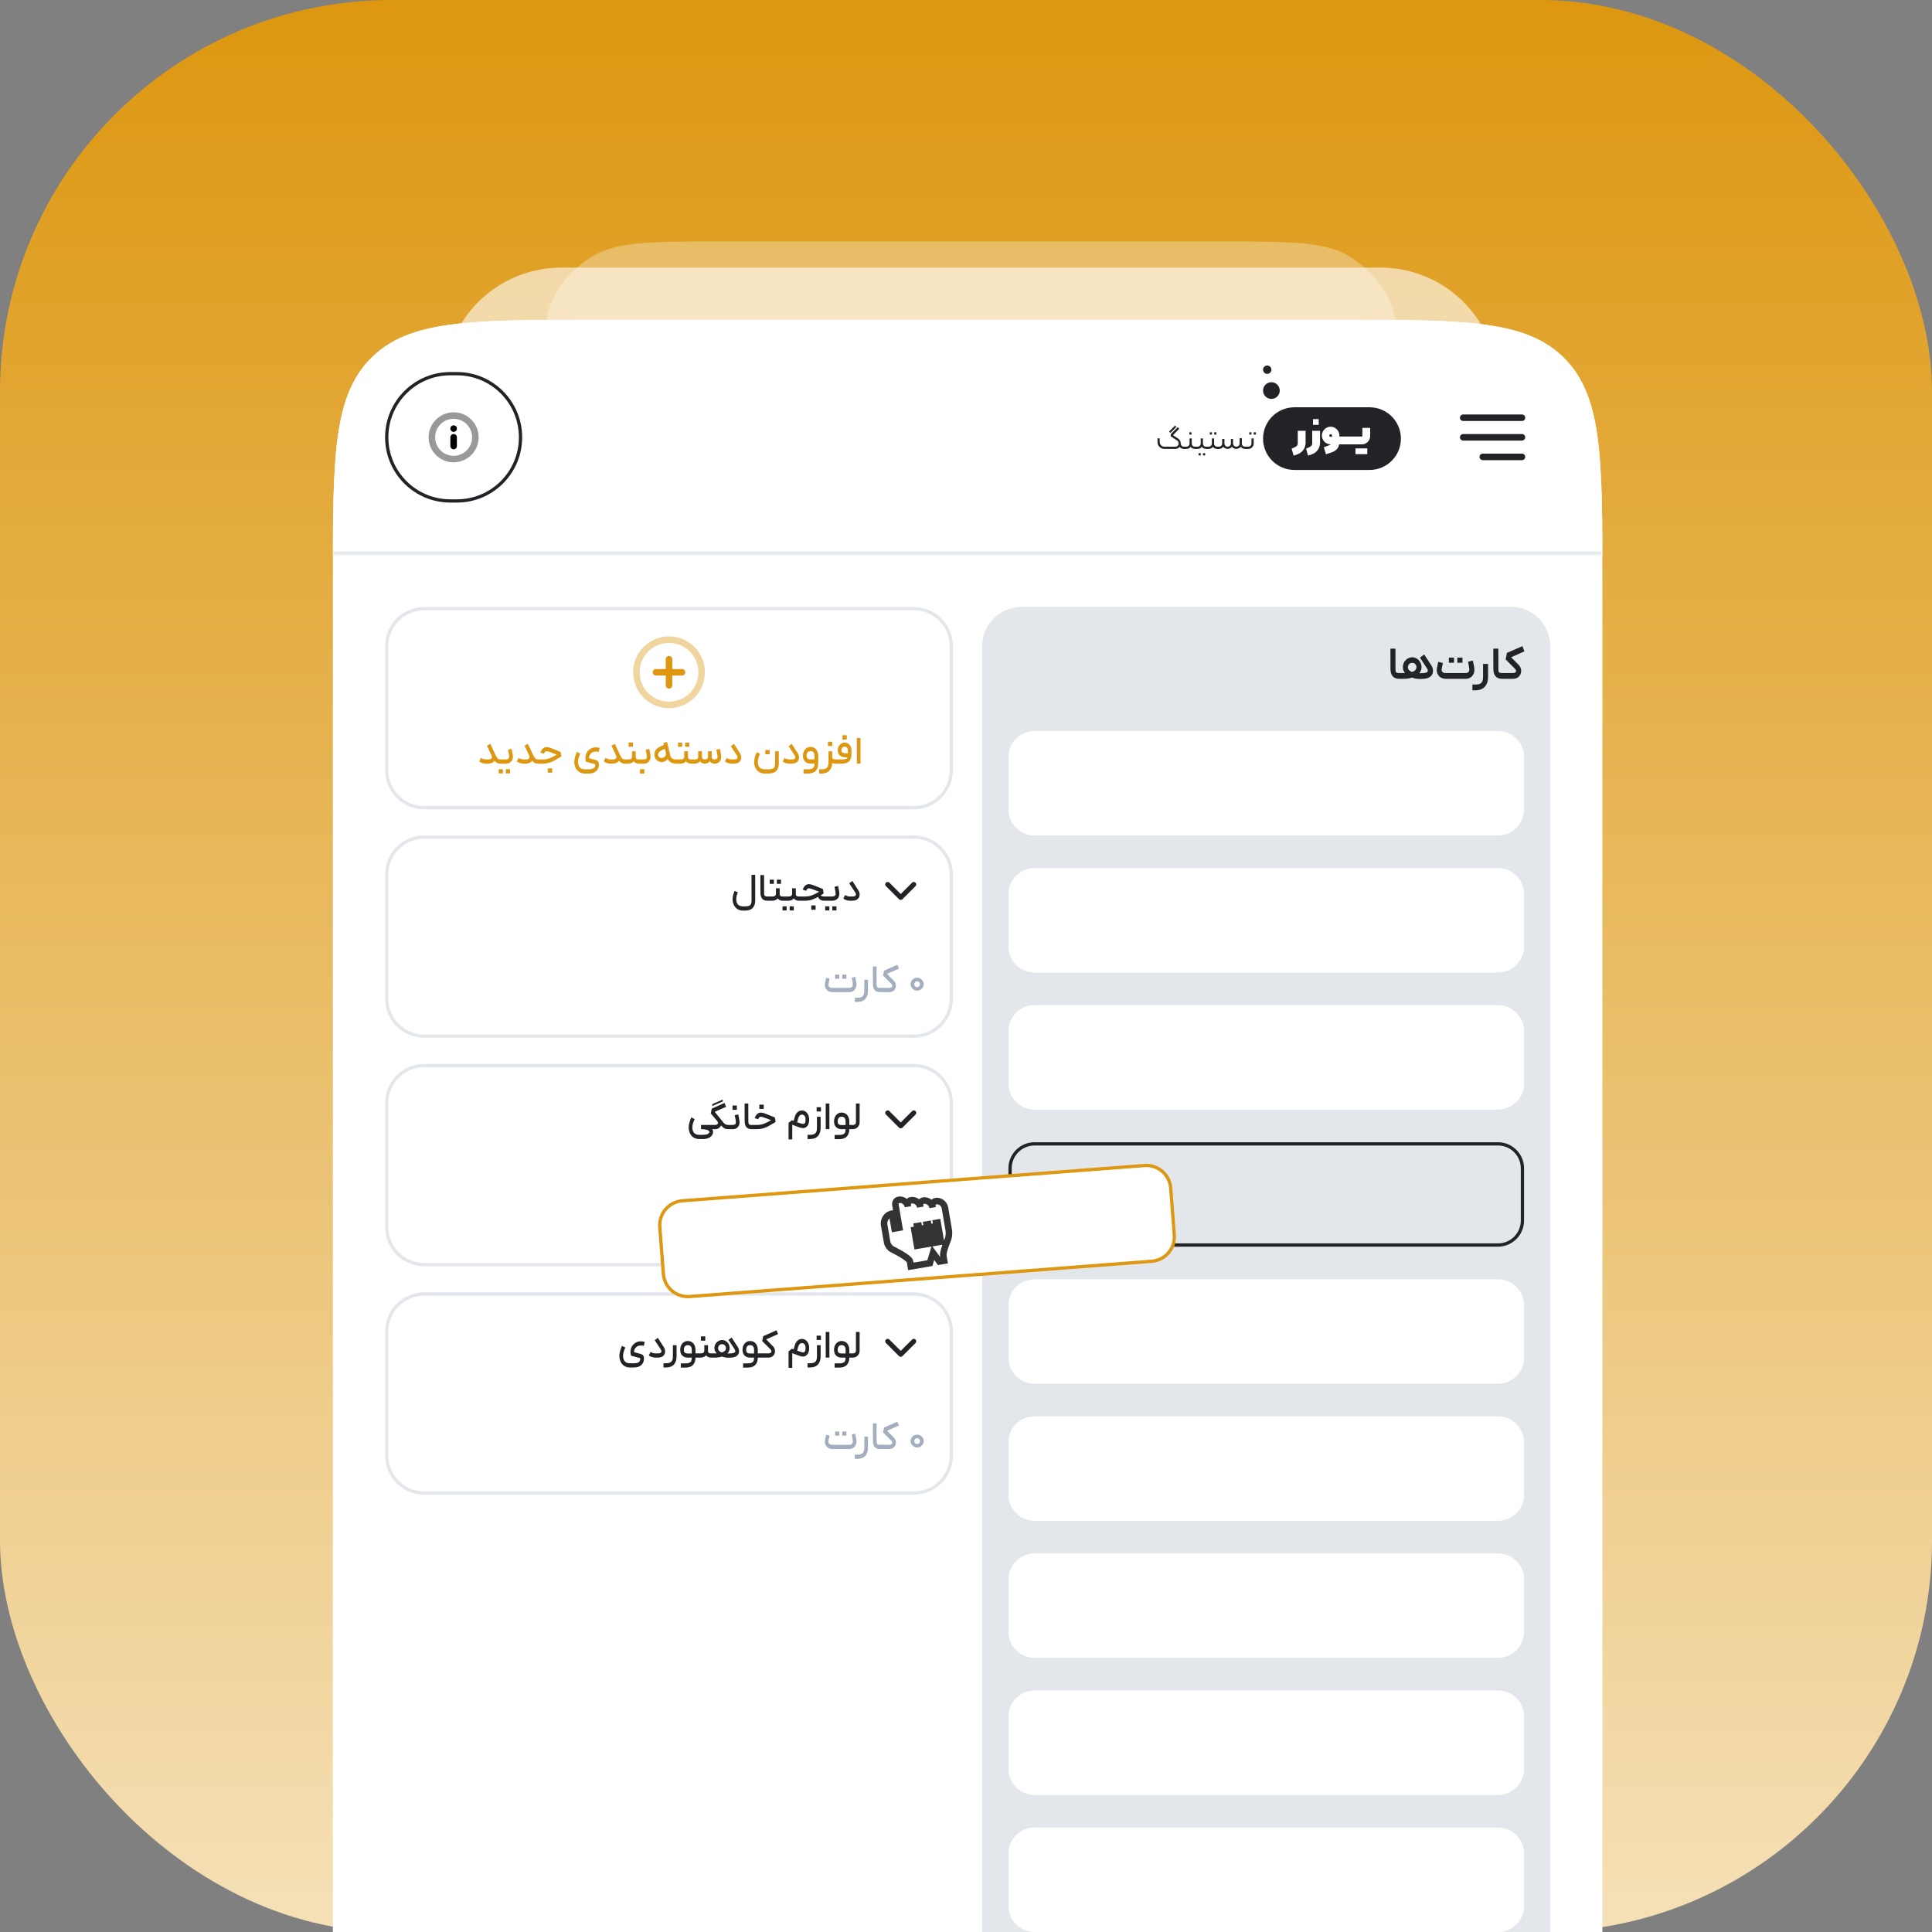 <svg width="592" height="592" viewBox="0 0 592 592" fill="none" xmlns="http://www.w3.org/2000/svg">
<rect x="0" y="0" width="592" height="592" fill="#808080" stroke="none"/>
<rect width="592" height="592" rx="120" fill="url(#paint0_linear_726_9003)"/>
<path opacity="0.6" d="M136 120C136 118.143 136 117.214 136.034 116.43C136.848 97.781 151.781 82.849 170.43 82.034C171.214 82 172.143 82 174 82H421C422.857 82 423.786 82 424.57 82.034C443.219 82.849 458.152 97.781 458.966 116.43C459 117.214 459 118.143 459 120H136Z" fill="white"/>
<path opacity="0.3" d="M166 128C166 107.43 166 97.144 170.553 89.549C173.258 85.035 177.035 81.258 181.549 78.553C189.144 74 199.43 74 220 74H375C395.57 74 405.856 74 413.451 78.553C417.965 81.258 421.742 85.035 424.447 89.549C429 97.144 429 107.43 429 128H166Z" fill="white"/>
<g clip-path="url(#clip0_726_9003)">
<path d="M102 178C102 140.288 102 121.431 113.716 109.716C125.431 98 144.288 98 182 98H411C448.712 98 467.569 98 479.284 109.716C491 121.431 491 140.288 491 178V592H102V178Z" fill="white"/>
<mask id="path-5-inside-1_726_9003" fill="white">
<path d="M102 98H491V170H102V98Z"/>
</mask>
<path d="M102 98H491V170H102V98Z" fill="white"/>
<path d="M491 169H102V171H491V169Z" fill="#E3E7EC" mask="url(#path-5-inside-1_726_9003)"/>
<path d="M118.5 134C118.5 123.23 127.23 114.5 138 114.5H140C150.77 114.5 159.5 123.23 159.5 134C159.5 144.77 150.77 153.5 140 153.5H138C127.23 153.5 118.5 144.77 118.5 134Z" stroke="#212326"/>
<g clip-path="url(#clip1_726_9003)">
<path opacity="0.4" d="M138.999 140.667C142.681 140.667 145.665 137.682 145.665 134C145.665 130.318 142.681 127.333 138.999 127.333C135.317 127.333 132.332 130.318 132.332 134C132.332 137.682 135.317 140.667 138.999 140.667Z" stroke="black" stroke-width="2" stroke-linecap="round" stroke-linejoin="round"/>
<path d="M139 136.667V134M139 131.333H139.007" stroke="black" stroke-width="2" stroke-linecap="round" stroke-linejoin="round"/>
</g>
<g clip-path="url(#clip2_726_9003)">
<path d="M381.786 137.548C381.546 137.548 381.426 137.432 381.426 137.199C381.426 136.982 381.546 136.873 381.786 136.873H382.529C382.657 136.873 382.777 136.847 382.89 136.794C383.002 136.741 383.1 136.674 383.182 136.591C383.273 136.501 383.344 136.396 383.396 136.276C383.449 136.156 383.475 136.028 383.475 135.893V134.328H384.151V135.927C384.151 136.152 384.106 136.362 384.016 136.557C383.933 136.753 383.817 136.925 383.667 137.075C383.524 137.218 383.355 137.334 383.16 137.425C382.965 137.507 382.755 137.548 382.529 137.548H381.786ZM384.827 133.168H384.151V132.47H384.827V133.168ZM383.475 133.168H382.8V132.47H383.475V133.168Z" fill="#212326"/>
<path d="M381.788 137.548H381.495C381.224 137.548 380.973 137.492 380.74 137.38C380.515 137.259 380.327 137.102 380.177 136.907C380.02 137.102 379.821 137.259 379.58 137.38C379.348 137.492 379.1 137.548 378.837 137.548C378.559 137.548 378.304 137.492 378.071 137.38C377.846 137.259 377.655 137.102 377.497 136.907C377.339 137.102 377.148 137.259 376.923 137.38C376.698 137.492 376.442 137.548 376.157 137.548C375.894 137.548 375.647 137.492 375.414 137.38C375.181 137.259 374.986 137.102 374.828 136.907C374.671 137.102 374.479 137.259 374.254 137.38C374.029 137.492 373.777 137.548 373.499 137.548H373.162C372.929 137.548 372.812 137.432 372.812 137.199C372.812 136.982 372.929 136.873 373.162 136.873H373.499C373.777 136.873 374.01 136.779 374.198 136.591C374.393 136.396 374.49 136.16 374.49 135.882V134.508H375.189V135.882C375.189 136.16 375.279 136.396 375.459 136.591C375.647 136.779 375.879 136.873 376.157 136.873C376.3 136.873 376.431 136.847 376.551 136.794C376.679 136.741 376.788 136.67 376.878 136.58C376.968 136.49 377.039 136.385 377.092 136.265C377.144 136.145 377.171 136.017 377.171 135.882V134.508H377.835V135.882C377.835 136.16 377.932 136.396 378.128 136.591C378.323 136.779 378.559 136.873 378.837 136.873C379.115 136.873 379.351 136.779 379.547 136.591C379.742 136.396 379.839 136.16 379.839 135.882V134.26H380.515V135.904C380.515 136.175 380.609 136.404 380.797 136.591C380.992 136.779 381.224 136.873 381.495 136.873H381.788C382.02 136.873 382.137 136.982 382.137 137.199C382.137 137.432 382.02 137.548 381.788 137.548Z" fill="#212326"/>
<path d="M372.961 136.873H373.175C373.408 136.873 373.524 136.982 373.524 137.199C373.524 137.432 373.408 137.548 373.175 137.548C372.859 137.548 372.578 137.511 372.33 137.436C372.09 137.361 371.869 137.192 371.666 136.929C371.516 137.124 371.332 137.278 371.114 137.391C370.896 137.496 370.656 137.548 370.393 137.548H369.751C369.519 137.548 369.402 137.432 369.402 137.199C369.402 136.982 369.519 136.873 369.751 136.873H370.393C370.521 136.873 370.641 136.847 370.754 136.794C370.874 136.741 370.975 136.674 371.058 136.591C371.148 136.501 371.215 136.396 371.26 136.276C371.313 136.156 371.339 136.028 371.339 135.893V134.339H372.015V135.927C372.015 136.182 372.105 136.404 372.285 136.591C372.465 136.779 372.691 136.873 372.961 136.873ZM372.724 133.168H372.049V132.47H372.724V133.168ZM371.373 133.168H370.697V132.47H371.373V133.168Z" fill="#212326"/>
<path d="M367.261 138.855H367.936V139.553H367.261V138.855ZM368.612 138.855H369.288V139.553H368.612V138.855ZM369.547 136.873H369.761C369.993 136.873 370.11 136.982 370.11 137.199C370.11 137.432 369.993 137.548 369.761 137.548C369.445 137.548 369.164 137.511 368.916 137.436C368.676 137.361 368.454 137.192 368.252 136.929C368.102 137.124 367.918 137.278 367.7 137.391C367.482 137.496 367.242 137.548 366.979 137.548H366.337C366.105 137.548 365.988 137.432 365.988 137.199C365.988 136.982 366.105 136.873 366.337 136.873H366.979C367.107 136.873 367.227 136.846 367.34 136.794C367.46 136.741 367.561 136.674 367.644 136.591C367.734 136.501 367.801 136.396 367.846 136.276C367.899 136.156 367.925 136.028 367.925 135.893V134.339H368.601V135.927C368.601 136.182 368.691 136.404 368.871 136.591C369.051 136.779 369.276 136.873 369.547 136.873Z" fill="#212326"/>
<path d="M366.125 136.873H366.339C366.572 136.873 366.688 136.982 366.688 137.199C366.688 137.432 366.572 137.548 366.339 137.548C366.024 137.548 365.742 137.511 365.494 137.436C365.254 137.361 365.033 137.192 364.83 136.929C364.68 137.124 364.496 137.278 364.278 137.391C364.06 137.496 363.82 137.548 363.557 137.548H362.915C362.683 137.548 362.566 137.432 362.566 137.199C362.566 136.982 362.683 136.873 362.915 136.873H363.557C363.685 136.873 363.805 136.847 363.918 136.794C364.038 136.741 364.139 136.674 364.222 136.591C364.312 136.501 364.379 136.396 364.424 136.276C364.477 136.156 364.503 136.028 364.503 135.893V134.339H365.179V135.927C365.179 136.182 365.269 136.404 365.449 136.591C365.629 136.779 365.855 136.873 366.125 136.873ZM365.111 133.168H364.436V132.47H365.111V133.168Z" fill="#212326"/>
<path d="M358.223 132.222L358.617 132.65L360.464 130.814L360.07 130.409L358.223 132.222ZM362.919 136.873C363.152 136.873 363.268 136.982 363.268 137.199C363.268 137.432 363.152 137.548 362.919 137.548H362.739C362.476 137.548 362.236 137.496 362.018 137.391C361.8 137.278 361.613 137.124 361.455 136.929C361.305 137.124 361.117 137.278 360.892 137.391C360.674 137.496 360.445 137.548 360.205 137.548H356.782C356.489 137.548 356.215 137.496 355.96 137.391C355.704 137.278 355.479 137.128 355.284 136.94C355.096 136.745 354.946 136.52 354.833 136.265C354.728 136.009 354.676 135.735 354.676 135.443V134.305H355.351V135.443C355.351 135.638 355.389 135.822 355.464 135.994C355.539 136.167 355.64 136.321 355.768 136.456C355.903 136.584 356.057 136.685 356.23 136.76C356.402 136.835 356.586 136.873 356.782 136.873H360.205C360.272 136.873 360.359 136.858 360.464 136.828C360.569 136.79 360.67 136.734 360.768 136.659C360.873 136.576 360.963 136.475 361.038 136.355C361.113 136.235 361.151 136.092 361.151 135.927C361.151 135.762 361.128 135.623 361.083 135.51C361.046 135.39 360.989 135.289 360.914 135.206C360.847 135.116 360.764 135.037 360.667 134.97C360.577 134.902 360.479 134.835 360.374 134.767L358.73 133.686V133.044L360.869 130.904L361.331 131.366L359.439 133.359L360.7 134.17C360.881 134.283 361.038 134.395 361.173 134.508C361.309 134.621 361.421 134.744 361.511 134.88C361.601 135.015 361.669 135.169 361.714 135.341C361.766 135.506 361.793 135.702 361.793 135.927C361.808 136.197 361.902 136.422 362.074 136.602C362.254 136.783 362.476 136.873 362.739 136.873H362.919Z" fill="#212326"/>
<path d="M387.023 134.4C387.023 129.098 391.322 124.8 396.623 124.8H419.663C424.965 124.8 429.263 129.098 429.263 134.4C429.263 139.702 424.965 144 419.663 144H396.623C391.321 144 387.023 139.702 387.023 134.4Z" fill="#212326"/>
<path d="M417.301 133.767C417.404 133.767 417.455 133.702 417.455 133.571V131.114H419.843V133.613C419.843 133.958 419.773 134.288 419.633 134.605C419.503 134.912 419.321 135.182 419.089 135.415C418.865 135.638 418.6 135.82 418.293 135.959C417.985 136.09 417.655 136.155 417.301 136.155H415.346C415.179 136.155 415.072 136.048 415.025 135.834C414.969 135.61 414.941 135.317 414.941 134.954C414.941 134.6 414.974 134.316 415.039 134.102C415.095 133.879 415.197 133.767 415.346 133.767H417.301ZM415.346 139.157V137.384H418.963V139.157H415.346Z" fill="white"/>
<path d="M413.893 136.155C413.726 136.155 413.619 136.048 413.572 135.834C413.516 135.61 413.488 135.317 413.488 134.954C413.488 134.6 413.521 134.316 413.586 134.102C413.642 133.879 413.744 133.767 413.893 133.767H415.345C415.494 133.767 415.597 133.879 415.653 134.102C415.718 134.316 415.75 134.6 415.75 134.954C415.75 135.317 415.722 135.61 415.667 135.834C415.62 136.048 415.513 136.155 415.345 136.155H413.893Z" fill="white"/>
<path d="M412.436 136.155C412.269 136.155 412.162 136.048 412.115 135.834C412.059 135.61 412.031 135.317 412.031 134.954C412.031 134.6 412.064 134.316 412.129 134.102C412.185 133.879 412.287 133.767 412.436 133.767H413.888C414.037 133.767 414.14 133.879 414.196 134.102C414.261 134.316 414.293 134.6 414.293 134.954C414.293 135.317 414.265 135.61 414.21 135.834C414.163 136.048 414.056 136.155 413.888 136.155H412.436Z" fill="white"/>
<path d="M410.983 136.155C410.816 136.155 410.708 136.048 410.662 135.834C410.606 135.61 410.578 135.317 410.578 134.954C410.578 134.6 410.611 134.316 410.676 134.102C410.732 133.879 410.834 133.767 410.983 133.767H412.435C412.584 133.767 412.687 133.879 412.742 134.102C412.808 134.316 412.84 134.6 412.84 134.954C412.84 135.317 412.812 135.61 412.756 135.834C412.71 136.048 412.603 136.155 412.435 136.155H410.983Z" fill="white"/>
<path d="M410.978 133.767C411.126 133.767 411.229 133.879 411.285 134.102C411.35 134.316 411.382 134.6 411.382 134.954C411.382 135.317 411.355 135.61 411.299 135.834C411.252 136.048 411.145 136.155 410.978 136.155H410.349C410.265 136.564 410.135 136.913 409.958 137.202C409.781 137.491 409.563 137.737 409.302 137.942C409.051 138.147 408.762 138.319 408.436 138.459C408.12 138.598 407.78 138.724 407.417 138.836C407.389 138.845 407.314 138.868 407.193 138.906C407.082 138.943 406.961 138.98 406.83 139.017C406.709 139.064 406.593 139.101 406.481 139.129C406.379 139.166 406.318 139.19 406.3 139.199L405.643 137.048C405.662 137.039 405.723 137.016 405.825 136.979C405.927 136.941 406.034 136.9 406.146 136.853C406.267 136.816 406.379 136.778 406.481 136.741C406.593 136.704 406.658 136.681 406.677 136.671C406.723 136.662 406.798 136.634 406.9 136.588C407.012 136.541 407.128 136.49 407.249 136.434C407.37 136.388 407.482 136.336 407.584 136.28C407.696 136.234 407.771 136.192 407.808 136.155H407.724C407.352 136.155 406.998 136.08 406.663 135.931C406.337 135.782 406.053 135.587 405.811 135.345C405.578 135.094 405.392 134.805 405.252 134.479C405.113 134.153 405.043 133.814 405.043 133.46C405.043 133.097 405.113 132.752 405.252 132.426C405.392 132.101 405.578 131.817 405.811 131.575C406.053 131.323 406.337 131.123 406.663 130.974C406.998 130.825 407.352 130.751 407.724 130.751C408.106 130.751 408.459 130.825 408.785 130.974C409.111 131.114 409.395 131.309 409.637 131.561C409.879 131.812 410.07 132.101 410.21 132.426C410.349 132.752 410.419 133.097 410.419 133.46V133.767H410.978ZM407.319 133.46C407.319 133.562 407.361 133.655 407.445 133.739C407.528 133.814 407.622 133.851 407.724 133.851H408.143V133.46C408.143 133.339 408.101 133.241 408.017 133.167C407.943 133.083 407.845 133.041 407.724 133.041C407.622 133.041 407.528 133.083 407.445 133.167C407.361 133.241 407.319 133.339 407.319 133.46Z" fill="white"/>
<path d="M404.486 132.008V135.834C404.412 136.746 404.128 137.491 403.634 138.068C403.141 138.654 402.466 139.083 401.61 139.352L400.814 139.604L400.199 137.453L400.869 137.188C401.195 137.058 401.479 136.89 401.721 136.685C401.963 136.49 402.084 136.197 402.084 135.806V132.008H404.486ZM402.322 128.419H404.081V130.178H402.322V128.419Z" fill="white"/>
<path d="M400.06 132.008V135.834C399.986 136.746 399.702 137.491 399.208 138.068C398.715 138.654 398.04 139.082 397.184 139.352L396.388 139.604L395.773 137.453L396.444 137.188C396.77 137.058 397.053 136.89 397.295 136.685C397.538 136.49 397.659 136.197 397.659 135.806V132.008H400.06Z" fill="white"/>
<path d="M392.143 119.68C392.143 121.094 390.997 122.24 389.583 122.24C388.17 122.24 387.023 121.094 387.023 119.68C387.023 118.266 388.17 117.12 389.583 117.12C390.997 117.12 392.143 118.266 392.143 119.68Z" fill="#212326"/>
<path d="M389.583 113.28C389.583 113.987 389.01 114.56 388.303 114.56C387.597 114.56 387.023 113.987 387.023 113.28C387.023 112.573 387.597 112 388.303 112C389.01 112 389.583 112.573 389.583 113.28Z" fill="#212326"/>
</g>
<path fill-rule="evenodd" clip-rule="evenodd" d="M447.355 134C447.355 133.448 447.803 133 448.355 133H466.355C466.908 133 467.355 133.448 467.355 134C467.355 134.552 466.908 135 466.355 135H448.355C447.803 135 447.355 134.552 447.355 134Z" fill="#212326"/>
<path fill-rule="evenodd" clip-rule="evenodd" d="M447.355 128C447.355 127.448 447.803 127 448.355 127H466.355C466.908 127 467.355 127.448 467.355 128C467.355 128.552 466.908 129 466.355 129H448.355C447.803 129 447.355 128.552 447.355 128Z" fill="#212326"/>
<path fill-rule="evenodd" clip-rule="evenodd" d="M453.355 140C453.355 139.448 453.803 139 454.355 139H466.355C466.908 139 467.355 139.448 467.355 140C467.355 140.552 466.908 141 466.355 141H454.355C453.803 141 453.355 140.552 453.355 140Z" fill="#212326"/>
<g clip-path="url(#clip3_726_9003)">
<path d="M301 198C301 191.373 306.373 186 313 186H463C469.627 186 475 191.373 475 198V646C475 652.627 469.627 658 463 658H313C306.373 658 301 652.627 301 646V198Z" fill="#E3E7EC"/>
<path d="M428.78 208C426.969 208 426.064 206.973 426.064 204.92L426.05 198.746H427.59L427.604 204.92C427.604 205.321 427.627 205.611 427.674 205.788C427.73 205.956 427.837 206.073 427.996 206.138C428.154 206.203 428.416 206.236 428.78 206.236H429.186L429.256 207.146L429.186 208H428.78ZM436.395 200.538L438.593 203.884C438.929 204.397 439.097 204.953 439.097 205.55C439.097 206.119 438.943 206.595 438.635 206.978C438.346 207.351 437.921 207.627 437.361 207.804C436.811 207.972 436.069 208.056 435.135 208.056C434.277 208.056 433.455 207.916 432.671 207.636C431.887 207.879 431.052 208 430.165 208H429.045V206.236H430.291H430.529C430.081 205.695 429.857 205.102 429.857 204.458C429.857 203.907 429.983 203.399 430.235 202.932C430.497 202.465 430.847 202.097 431.285 201.826C431.733 201.546 432.219 201.406 432.741 201.406C433.255 201.406 433.726 201.546 434.155 201.826C434.594 202.097 434.939 202.465 435.191 202.932C435.453 203.389 435.583 203.893 435.583 204.444C435.583 205.135 435.35 205.751 434.883 206.292H435.037C436.344 206.292 437.119 206.161 437.361 205.9C437.464 205.797 437.515 205.667 437.515 205.508C437.515 205.303 437.427 205.065 437.249 204.794L435.093 201.504L436.395 200.538ZM431.411 204.5C431.411 204.808 431.519 205.083 431.733 205.326C431.957 205.559 432.27 205.755 432.671 205.914C433.11 205.765 433.446 205.569 433.679 205.326C433.913 205.083 434.029 204.803 434.029 204.486C434.029 204.085 433.908 203.758 433.665 203.506C433.423 203.245 433.11 203.114 432.727 203.114C432.335 203.114 432.018 203.245 431.775 203.506C431.533 203.758 431.411 204.089 431.411 204.5ZM443.006 208C442.446 208 441.956 207.879 441.536 207.636C441.125 207.393 440.808 207.071 440.584 206.67C440.36 206.259 440.248 205.811 440.248 205.326C440.248 205.149 440.262 204.976 440.29 204.808C440.318 204.631 440.374 204.327 440.458 203.898C440.551 203.459 440.635 203.091 440.71 202.792L442.138 203.156C442.119 203.259 442.096 203.357 442.068 203.45C442.049 203.534 442.03 203.618 442.012 203.702C441.993 203.805 441.942 204.052 441.858 204.444C441.774 204.827 441.732 205.083 441.732 205.214C441.732 205.522 441.839 205.769 442.054 205.956C442.278 206.143 442.595 206.236 443.006 206.236H449.026C449.427 206.236 449.726 206.143 449.922 205.956C450.127 205.76 450.23 205.513 450.23 205.214C450.23 204.981 450.183 204.621 450.09 204.136C450.006 203.651 449.922 203.198 449.838 202.778L451.308 202.4C451.625 203.744 451.784 204.705 451.784 205.284C451.784 205.732 451.681 206.166 451.476 206.586C451.27 206.997 450.967 207.337 450.566 207.608C450.164 207.869 449.684 208 449.124 208H443.006ZM443.958 201.504H445.54V203.086H443.958V201.504ZM446.548 201.504H448.13V203.086H446.548V201.504ZM455.97 203.436V207.384C455.97 208.7 455.634 209.717 454.962 210.436C454.29 211.164 453.319 211.528 452.05 211.528H451.168V209.764H452.05C452.647 209.764 453.114 209.689 453.45 209.54C453.795 209.391 454.043 209.143 454.192 208.798C454.351 208.462 454.43 207.991 454.43 207.384V203.436H455.97ZM460.307 208C458.496 208 457.591 206.973 457.591 204.92L457.577 198.746H459.117L459.131 204.92C459.131 205.321 459.154 205.611 459.201 205.788C459.257 205.956 459.364 206.073 459.523 206.138C459.682 206.203 459.943 206.236 460.307 206.236H460.713L460.783 207.146L460.713 208H460.307ZM467.113 199.586L463.039 201.392L465.335 203.716C465.597 203.987 465.793 204.285 465.923 204.612C466.054 204.929 466.119 205.256 466.119 205.592C466.119 206.012 466.017 206.409 465.811 206.782C465.615 207.146 465.326 207.44 464.943 207.664C464.561 207.888 464.108 208 463.585 208H460.463V206.236H463.613C463.903 206.236 464.131 206.18 464.299 206.068C464.467 205.947 464.551 205.793 464.551 205.606C464.551 205.382 464.43 205.149 464.187 204.906L461.359 202.05L461.751 200.062L466.497 197.99L467.113 199.586Z" fill="#212326"/>
<path d="M309 232C309 227.582 312.582 224 317 224H459C463.418 224 467 227.582 467 232V248C467 252.418 463.418 256 459 256H317C312.582 256 309 252.418 309 248V232Z" fill="white"/>
<path d="M309 274C309 269.582 312.582 266 317 266H459C463.418 266 467 269.582 467 274V290C467 294.418 463.418 298 459 298H317C312.582 298 309 294.418 309 290V274Z" fill="white"/>
<path d="M309 316C309 311.582 312.582 308 317 308H459C463.418 308 467 311.582 467 316V332C467 336.418 463.418 340 459 340H317C312.582 340 309 336.418 309 332V316Z" fill="white"/>
<path d="M309.5 358C309.5 353.858 312.858 350.5 317 350.5H459C463.142 350.5 466.5 353.858 466.5 358V374C466.5 378.142 463.142 381.5 459 381.5H317C312.858 381.5 309.5 378.142 309.5 374V358Z" fill="#E3E7EC"/>
<path d="M309.5 358C309.5 353.858 312.858 350.5 317 350.5H459C463.142 350.5 466.5 353.858 466.5 358V374C466.5 378.142 463.142 381.5 459 381.5H317C312.858 381.5 309.5 378.142 309.5 374V358Z" stroke="#212326"/>
<path d="M309 400C309 395.582 312.582 392 317 392H459C463.418 392 467 395.582 467 400V416C467 420.418 463.418 424 459 424H317C312.582 424 309 420.418 309 416V400Z" fill="white"/>
<path d="M309 442C309 437.582 312.582 434 317 434H459C463.418 434 467 437.582 467 442V458C467 462.418 463.418 466 459 466H317C312.582 466 309 462.418 309 458V442Z" fill="white"/>
<path d="M309 484C309 479.582 312.582 476 317 476H459C463.418 476 467 479.582 467 484V500C467 504.418 463.418 508 459 508H317C312.582 508 309 504.418 309 500V484Z" fill="white"/>
<path d="M309 526C309 521.582 312.582 518 317 518H459C463.418 518 467 521.582 467 526V542C467 546.418 463.418 550 459 550H317C312.582 550 309 546.418 309 542V526Z" fill="white"/>
<path d="M309 568C309 563.582 312.582 560 317 560H459C463.418 560 467 563.582 467 568V584C467 588.418 463.418 592 459 592H317C312.582 592 309 588.418 309 584V568Z" fill="white"/>
</g>
<path d="M301.5 198C301.5 191.649 306.649 186.5 313 186.5H463C469.351 186.5 474.5 191.649 474.5 198V646C474.5 652.351 469.351 657.5 463 657.5H313C306.649 657.5 301.5 652.351 301.5 646V198Z" stroke="#E3E7EC"/>
<path d="M118.5 198C118.5 191.649 123.649 186.5 130 186.5H280C286.351 186.5 291.5 191.649 291.5 198V236C291.5 242.351 286.351 247.5 280 247.5H130C123.649 247.5 118.5 242.351 118.5 236V198Z" fill="white"/>
<path d="M118.5 198C118.5 191.649 123.649 186.5 130 186.5H280C286.351 186.5 291.5 191.649 291.5 198V236C291.5 242.351 286.351 247.5 280 247.5H130C123.649 247.5 118.5 242.351 118.5 236V198Z" stroke="#E3E7EC"/>
<path opacity="0.4" d="M205 216C210.523 216 215 211.523 215 206C215 200.477 210.523 196 205 196C199.477 196 195 200.477 195 206C195 211.523 199.477 216 205 216Z" stroke="#DD9710" stroke-width="2" stroke-linecap="round" stroke-linejoin="round"/>
<path d="M205 202V210M201 206H209" stroke="#DD9710" stroke-width="2" stroke-linecap="round" stroke-linejoin="round"/>
<path d="M151.526 230.688L151.634 230.928C151.938 231.592 152.202 232.056 152.426 232.32C152.658 232.576 152.942 232.704 153.278 232.704H153.482L153.542 233.388L153.482 234H153.278C152.926 234 152.61 233.924 152.33 233.772C152.05 233.62 151.79 233.396 151.55 233.1C151.102 233.7 150.43 234 149.534 234H148.922C148.154 234 147.462 233.768 146.846 233.304L147.41 232.236C147.426 232.244 147.506 232.292 147.65 232.38C147.802 232.468 147.99 232.544 148.214 232.608C148.446 232.672 148.682 232.704 148.922 232.704H149.534C149.814 232.704 150.042 232.676 150.218 232.62C150.402 232.564 150.546 232.464 150.65 232.32C150.714 232.232 150.746 232.132 150.746 232.02C150.746 231.844 150.662 231.584 150.494 231.24L149.222 228.48L150.254 227.928L151.526 230.688ZM153.358 232.704H154.882C155.642 232.704 156.022 232.448 156.022 231.936C156.022 231.728 155.986 231.408 155.914 230.976C155.842 230.536 155.762 230.124 155.674 229.74L156.766 229.464C156.862 229.864 156.95 230.308 157.03 230.796C157.118 231.284 157.162 231.668 157.162 231.948C157.162 232.3 157.078 232.636 156.91 232.956C156.742 233.268 156.49 233.52 156.154 233.712C155.818 233.904 155.406 234 154.918 234H153.358V232.704ZM152.818 235.716H154.09V236.988H152.818V235.716ZM155.002 235.716H156.274V236.988H155.002V235.716ZM163.046 230.688L163.154 230.928C163.458 231.592 163.722 232.056 163.946 232.32C164.178 232.576 164.462 232.704 164.798 232.704H165.002L165.062 233.388L165.002 234H164.798C164.446 234 164.13 233.924 163.85 233.772C163.57 233.62 163.31 233.396 163.07 233.1C162.622 233.7 161.95 234 161.054 234H160.442C159.674 234 158.982 233.768 158.366 233.304L158.93 232.236C158.946 232.244 159.026 232.292 159.17 232.38C159.322 232.468 159.51 232.544 159.734 232.608C159.966 232.672 160.202 232.704 160.442 232.704H161.054C161.334 232.704 161.562 232.676 161.738 232.62C161.922 232.564 162.066 232.464 162.17 232.32C162.234 232.232 162.266 232.132 162.266 232.02C162.266 231.844 162.182 231.584 162.014 231.24L160.742 228.48L161.774 227.928L163.046 230.688ZM164.829 232.704H166.306C167.082 232.704 167.786 232.584 168.418 232.344C169.05 232.104 169.79 231.736 170.638 231.24C168.886 230.544 167.85 230.196 167.53 230.196C167.314 230.196 167.142 230.248 167.014 230.352C166.894 230.456 166.778 230.656 166.666 230.952L165.61 230.616C165.802 230.032 166.062 229.604 166.39 229.332C166.726 229.052 167.106 228.912 167.53 228.912C167.826 228.912 168.286 229.028 168.91 229.26C169.534 229.484 170.414 229.832 171.549 230.304L171.778 230.4L172.018 231.78L171.586 232.044C170.85 232.5 170.242 232.856 169.762 233.112C169.29 233.368 168.762 233.58 168.178 233.748C167.602 233.916 166.978 234 166.306 234H164.829V232.704ZM167.854 235.452H169.186V236.772H167.854V235.452ZM177.803 230.916C177.339 231.932 177.107 232.772 177.107 233.436C177.107 234.14 177.275 234.696 177.611 235.104C177.955 235.52 178.475 235.728 179.171 235.728H180.383C181.087 235.728 181.587 235.624 181.883 235.416C182.179 235.216 182.343 234.88 182.375 234.408V234.324C182.375 234.26 182.359 234.212 182.327 234.18C182.303 234.156 182.243 234.132 182.147 234.108L179.555 233.412C179.435 233.044 179.375 232.66 179.375 232.26C179.375 231.836 179.443 231.44 179.579 231.072C179.723 230.696 179.915 230.368 180.155 230.088C180.467 229.744 180.823 229.48 181.223 229.296C181.631 229.104 182.055 229.008 182.495 229.008C182.711 229.008 182.931 229.024 183.155 229.056C183.387 229.088 183.583 229.128 183.743 229.176L183.479 230.388C183.159 230.3 182.811 230.268 182.435 230.292C181.859 230.3 181.383 230.512 181.007 230.928C180.807 231.136 180.663 231.356 180.575 231.588C180.495 231.812 180.471 232.06 180.503 232.332L182.567 232.896C182.911 233 183.155 233.156 183.299 233.364C183.443 233.572 183.515 233.86 183.515 234.228C183.515 235.108 183.243 235.792 182.699 236.28C182.155 236.776 181.383 237.024 180.383 237.024H179.171C178.515 237.024 177.943 236.86 177.455 236.532C176.975 236.212 176.607 235.776 176.351 235.224C176.103 234.68 175.979 234.088 175.979 233.448C175.979 233 176.055 232.508 176.207 231.972C176.359 231.428 176.551 230.9 176.783 230.388L177.803 230.916ZM189.671 230.688L189.779 230.928C190.083 231.592 190.347 232.056 190.571 232.32C190.803 232.576 191.087 232.704 191.423 232.704H191.627L191.687 233.388L191.627 234H191.423C191.071 234 190.755 233.924 190.475 233.772C190.195 233.62 189.935 233.396 189.695 233.1C189.247 233.7 188.575 234 187.679 234H187.067C186.299 234 185.607 233.768 184.991 233.304L185.555 232.236C185.571 232.244 185.651 232.292 185.795 232.38C185.947 232.468 186.135 232.544 186.359 232.608C186.591 232.672 186.827 232.704 187.067 232.704H187.679C187.959 232.704 188.187 232.676 188.363 232.62C188.547 232.564 188.691 232.464 188.795 232.32C188.859 232.232 188.891 232.132 188.891 232.02C188.891 231.844 188.807 231.584 188.639 231.24L187.367 228.48L188.399 227.928L189.671 230.688ZM194.791 230.196V231.912C194.791 232.2 194.863 232.404 195.007 232.524C195.151 232.644 195.379 232.704 195.691 232.704H196.099L196.171 233.376L196.099 234H195.691C195.435 234 195.167 233.944 194.887 233.832C194.615 233.712 194.379 233.536 194.179 233.304C193.979 233.528 193.731 233.7 193.435 233.82C193.147 233.94 192.851 234 192.547 234H191.502V232.704H192.547C192.931 232.704 193.211 232.632 193.387 232.488C193.571 232.344 193.663 232.112 193.663 231.792V230.196H194.791ZM192.619 227.496H193.951V228.816H192.619V227.496ZM195.979 232.704H197.239C197.575 232.704 197.823 232.636 197.983 232.5C198.143 232.356 198.223 232.16 198.223 231.912C198.223 231.696 198.187 231.38 198.115 230.964C198.043 230.548 197.959 230.14 197.863 229.74L198.955 229.464C199.051 229.864 199.139 230.308 199.219 230.796C199.307 231.284 199.351 231.668 199.351 231.948C199.351 232.3 199.271 232.632 199.111 232.944C198.951 233.256 198.715 233.512 198.403 233.712C198.091 233.904 197.719 234 197.287 234H195.979V232.704ZM196.099 235.704H197.431V237.024H196.099V235.704ZM205.39 231.492C205.502 231.94 205.71 232.256 206.014 232.44C206.318 232.616 206.69 232.704 207.13 232.704H207.37L207.442 233.34L207.37 234H207.13C206.634 234 206.15 233.888 205.678 233.664C205.214 233.432 204.846 233.064 204.574 232.56C204.358 232.872 204.094 233.112 203.782 233.28C203.47 233.44 203.142 233.52 202.798 233.52C202.406 233.52 202.022 233.412 201.646 233.196C201.286 232.996 201.006 232.712 200.806 232.344C200.614 231.976 200.518 231.58 200.518 231.156C200.518 230.724 200.618 230.336 200.818 229.992C200.954 229.768 201.102 229.58 201.262 229.428C201.422 229.276 201.67 229.108 202.006 228.924C202.342 228.74 202.822 228.516 203.446 228.252L203.302 227.64L204.406 227.352L205.39 231.492ZM201.802 230.664C201.69 230.848 201.634 231.028 201.634 231.204C201.634 231.38 201.682 231.548 201.778 231.708C201.874 231.868 202.002 232 202.162 232.104C202.346 232.216 202.542 232.272 202.75 232.272C202.942 232.272 203.13 232.228 203.314 232.14C203.498 232.052 203.658 231.928 203.794 231.768C203.882 231.664 203.946 231.556 203.986 231.444C204.026 231.324 204.046 231.18 204.046 231.012C204.046 230.956 204.038 230.848 204.022 230.688L203.914 230.22L203.722 229.464C203.106 229.688 202.658 229.896 202.378 230.088C202.098 230.28 201.906 230.472 201.802 230.664ZM210.805 230.196V231.912C210.805 232.2 210.877 232.404 211.021 232.524C211.165 232.644 211.389 232.704 211.693 232.704H212.317L212.389 233.388L212.317 234H211.693C211.437 234 211.169 233.944 210.889 233.832C210.617 233.712 210.381 233.536 210.181 233.304C209.989 233.536 209.745 233.712 209.449 233.832C209.161 233.944 208.865 234 208.561 234H207.252V232.704H208.561C208.945 232.704 209.225 232.632 209.401 232.488C209.577 232.344 209.665 232.112 209.665 231.792V230.196H210.805ZM207.757 227.544H209.029V228.828H207.757V227.544ZM209.941 227.544H211.213V228.828H209.941V227.544ZM212.198 232.704H212.978C213.33 232.704 213.578 232.632 213.722 232.488C213.874 232.336 213.95 232.092 213.95 231.756V230.196H215.09V231.864C215.09 232.16 215.162 232.372 215.306 232.5C215.45 232.628 215.674 232.696 215.978 232.704C216.322 232.696 216.57 232.616 216.722 232.464C216.874 232.312 216.95 232.072 216.95 231.744V230.196H218.078V231.864C218.078 232.16 218.15 232.372 218.294 232.5C218.438 232.628 218.658 232.696 218.954 232.704C219.274 232.696 219.51 232.616 219.662 232.464C219.822 232.312 219.89 232.108 219.866 231.852C219.826 231.436 219.706 230.732 219.506 229.74L220.586 229.464C220.69 229.88 220.782 230.332 220.862 230.82C220.95 231.3 220.994 231.68 220.994 231.96C220.994 232.304 220.918 232.632 220.766 232.944C220.614 233.256 220.382 233.512 220.07 233.712C219.766 233.904 219.394 234 218.954 234C218.682 234 218.414 233.94 218.15 233.82C217.886 233.692 217.662 233.504 217.478 233.256C217.086 233.752 216.578 234 215.954 234C215.682 234 215.406 233.932 215.126 233.796C214.846 233.652 214.626 233.472 214.466 233.256C214.29 233.496 214.07 233.68 213.806 233.808C213.55 233.936 213.266 234 212.954 234H212.198V232.704ZM226.723 230.772C226.995 231.188 227.131 231.64 227.131 232.128C227.131 232.512 227.039 232.84 226.855 233.112C226.623 233.448 226.339 233.68 226.003 233.808C225.667 233.936 225.287 234 224.863 234H224.227C223.771 234 223.363 233.932 223.003 233.796C222.643 233.66 222.351 233.504 222.127 233.328L222.691 232.26C222.883 232.38 223.091 232.484 223.315 232.572C223.547 232.66 223.851 232.704 224.227 232.704H224.851C225.139 232.704 225.367 232.68 225.535 232.632C225.711 232.576 225.843 232.48 225.931 232.344C225.987 232.264 226.015 232.172 226.015 232.068C226.015 231.9 225.935 231.692 225.775 231.444L225.583 231.144C224.823 229.976 224.275 229.148 223.939 228.66L224.899 227.94L226.723 230.772ZM232.868 230.988C232.436 231.892 232.22 232.724 232.22 233.484C232.22 234.18 232.388 234.728 232.724 235.128C233.06 235.528 233.584 235.728 234.296 235.728H235.496C236.024 235.728 236.432 235.672 236.72 235.56C237.008 235.448 237.208 235.264 237.32 235.008C237.44 234.76 237.5 234.412 237.5 233.964V230.196H238.64V233.964C238.64 234.916 238.384 235.664 237.872 236.208C237.368 236.752 236.576 237.024 235.496 237.024H234.296C233.616 237.024 233.032 236.86 232.544 236.532C232.064 236.204 231.7 235.772 231.452 235.236C231.212 234.7 231.092 234.116 231.092 233.484C231.092 232.964 231.168 232.448 231.32 231.936C231.48 231.416 231.68 230.928 231.92 230.472L232.868 230.988ZM234.5 229.8H235.832V231.12H234.5V229.8ZM244.43 230.772C244.702 231.188 244.838 231.64 244.838 232.128C244.838 232.512 244.746 232.84 244.562 233.112C244.33 233.448 244.046 233.68 243.71 233.808C243.374 233.936 242.994 234 242.57 234H241.934C241.478 234 241.07 233.932 240.71 233.796C240.35 233.66 240.058 233.504 239.834 233.328L240.398 232.26C240.59 232.38 240.798 232.484 241.022 232.572C241.254 232.66 241.558 232.704 241.934 232.704H242.558C242.846 232.704 243.074 232.68 243.242 232.632C243.418 232.576 243.55 232.48 243.638 232.344C243.694 232.264 243.722 232.172 243.722 232.068C243.722 231.9 243.642 231.692 243.482 231.444L243.29 231.144C242.53 229.976 241.982 229.148 241.646 228.66L242.606 227.94L244.43 230.772ZM247.546 235.728C248.09 235.728 248.506 235.668 248.794 235.548C249.09 235.428 249.294 235.24 249.406 234.984C249.518 234.736 249.574 234.396 249.574 233.964H248.35C247.654 233.964 247.094 233.756 246.67 233.34C246.246 232.924 246.034 232.344 246.034 231.6C246.034 231.088 246.13 230.624 246.322 230.208C246.522 229.792 246.794 229.468 247.138 229.236C247.49 228.996 247.89 228.876 248.338 228.876C248.818 228.876 249.234 228.992 249.586 229.224C249.946 229.448 250.222 229.768 250.414 230.184C250.614 230.592 250.714 231.064 250.714 231.6V233.952C250.714 234.888 250.462 235.632 249.958 236.184C249.454 236.744 248.65 237.024 247.546 237.024H246.214V235.728H247.546ZM247.15 231.576C247.15 231.976 247.246 232.264 247.438 232.44C247.63 232.608 247.934 232.692 248.35 232.692H249.574V231.588C249.574 231.132 249.474 230.776 249.274 230.52C249.074 230.264 248.762 230.136 248.338 230.136C247.954 230.136 247.658 230.268 247.45 230.532C247.25 230.788 247.15 231.136 247.15 231.576ZM254.997 230.196V231.912C254.997 232.2 255.069 232.404 255.213 232.524C255.357 232.644 255.585 232.704 255.897 232.704H256.053L256.125 233.364L256.053 234H255.897C255.529 234 255.229 233.904 254.997 233.712C254.973 234.776 254.681 235.592 254.121 236.16C253.561 236.736 252.765 237.024 251.733 237.024H250.977V235.728H251.733C252.253 235.728 252.669 235.656 252.981 235.512C253.293 235.376 253.517 235.152 253.653 234.84C253.797 234.536 253.869 234.116 253.869 233.58V230.196H254.997ZM253.701 227.28H255.033V228.6H253.701V227.28ZM255.932 232.704H257.864C258.472 232.704 258.908 232.66 259.172 232.572C259.436 232.484 259.612 232.32 259.7 232.08L258.728 232.032C258.128 231.992 257.64 231.784 257.264 231.408C256.888 231.032 256.7 230.524 256.7 229.884C256.7 229.444 256.796 229.048 256.988 228.696C257.18 228.336 257.436 228.056 257.756 227.856C258.076 227.648 258.424 227.544 258.8 227.544C259.208 227.544 259.572 227.648 259.892 227.856C260.212 228.056 260.46 228.336 260.636 228.696C260.82 229.048 260.912 229.444 260.912 229.884V231.012C260.912 231.98 260.684 232.72 260.228 233.232C259.772 233.744 258.984 234 257.864 234H255.932V232.704ZM257.816 229.884C257.816 230.444 258.14 230.74 258.788 230.772L259.808 230.868V229.884C259.808 229.548 259.724 229.284 259.556 229.092C259.388 228.892 259.14 228.792 258.812 228.792C258.5 228.792 258.256 228.892 258.08 229.092C257.904 229.292 257.816 229.556 257.816 229.884ZM258.14 225.288H259.472V226.608H258.14V225.288ZM262.544 226.14H263.672L263.684 234H262.556L262.544 226.14Z" fill="#DD9710"/>
<path d="M118.5 268C118.5 261.649 123.649 256.5 130 256.5H280C286.351 256.5 291.5 261.649 291.5 268V306C291.5 312.351 286.351 317.5 280 317.5H130C123.649 317.5 118.5 312.351 118.5 306V268Z" fill="white"/>
<path d="M118.5 268C118.5 261.649 123.649 256.5 130 256.5H280C286.351 256.5 291.5 261.649 291.5 268V306C291.5 312.351 286.351 317.5 280 317.5H130C123.649 317.5 118.5 312.351 118.5 306V268Z" stroke="#E3E7EC"/>
<path d="M227.679 279.024C226.999 279.024 226.415 278.86 225.927 278.532C225.447 278.204 225.083 277.772 224.835 277.236C224.595 276.7 224.475 276.116 224.475 275.484C224.475 275.092 224.535 274.672 224.655 274.224C224.775 273.768 224.923 273.352 225.099 272.976L226.095 273.432C225.951 273.752 225.831 274.096 225.735 274.464C225.639 274.832 225.591 275.172 225.591 275.484C225.591 276.18 225.759 276.728 226.095 277.128C226.431 277.528 226.959 277.728 227.679 277.728H228.267C228.803 277.728 229.215 277.672 229.503 277.56C229.791 277.448 229.991 277.264 230.103 277.008C230.223 276.76 230.283 276.412 230.283 275.964L230.271 268.068H231.399L231.411 275.964C231.411 276.924 231.159 277.672 230.655 278.208C230.151 278.752 229.355 279.024 228.267 279.024H227.679ZM235.212 276C234.404 276 233.832 275.776 233.496 275.328C233.168 274.88 233.004 274.24 233.004 273.408L232.992 268.14H234.12L234.132 273.408C234.132 273.792 234.156 274.072 234.204 274.248C234.252 274.416 234.348 274.536 234.492 274.608C234.636 274.672 234.876 274.704 235.212 274.704H235.476L235.548 275.364L235.476 276H235.212ZM238.91 272.196V273.912C238.91 274.2 238.982 274.404 239.126 274.524C239.27 274.644 239.494 274.704 239.798 274.704H240.422L240.494 275.388L240.422 276H239.798C239.542 276 239.274 275.944 238.994 275.832C238.722 275.712 238.486 275.536 238.286 275.304C238.094 275.536 237.85 275.712 237.554 275.832C237.266 275.944 236.97 276 236.666 276H235.358V274.704H236.666C237.05 274.704 237.33 274.632 237.506 274.488C237.682 274.344 237.77 274.112 237.77 273.792V272.196H238.91ZM235.862 269.544H237.134V270.828H235.862V269.544ZM238.046 269.544H239.318V270.828H238.046V269.544ZM243.855 272.196V273.912C243.855 274.2 243.927 274.404 244.071 274.524C244.215 274.644 244.439 274.704 244.743 274.704H245.367L245.439 275.388L245.367 276H244.743C244.487 276 244.219 275.944 243.939 275.832C243.667 275.712 243.431 275.536 243.231 275.304C243.039 275.536 242.795 275.712 242.499 275.832C242.211 275.944 241.915 276 241.611 276H240.303V274.704H241.611C241.995 274.704 242.275 274.632 242.451 274.488C242.627 274.344 242.715 274.112 242.715 273.792V272.196H243.855ZM239.775 277.716H241.047V278.988H239.775V277.716ZM241.959 277.716H243.231V278.988H241.959V277.716ZM252.533 276C252.101 276 251.717 275.904 251.381 275.712C251.045 275.512 250.805 275.22 250.661 274.836C249.989 275.212 249.341 275.5 248.717 275.7C248.093 275.9 247.413 276 246.677 276H245.201V274.704H246.677C247.453 274.704 248.157 274.584 248.789 274.344C249.421 274.104 250.161 273.736 251.009 273.24C249.257 272.544 248.221 272.196 247.901 272.196C247.685 272.196 247.513 272.248 247.385 272.352C247.265 272.456 247.149 272.656 247.037 272.952L245.981 272.616C246.173 272.032 246.433 271.604 246.761 271.332C247.097 271.052 247.477 270.912 247.901 270.912C248.197 270.912 248.657 271.028 249.281 271.26C249.905 271.484 250.785 271.832 251.921 272.304L252.149 272.4L252.389 273.78L251.489 274.344C251.721 274.584 252.061 274.704 252.509 274.704H253.529L253.613 275.34L253.529 276H252.533ZM248.585 277.44H249.917V278.76H248.585V277.44ZM253.393 274.704H254.917C255.677 274.704 256.057 274.448 256.057 273.936C256.057 273.728 256.021 273.408 255.949 272.976C255.877 272.536 255.797 272.124 255.709 271.74L256.801 271.464C256.897 271.864 256.985 272.308 257.065 272.796C257.153 273.284 257.197 273.668 257.197 273.948C257.197 274.3 257.113 274.636 256.945 274.956C256.777 275.268 256.525 275.52 256.189 275.712C255.853 275.904 255.441 276 254.953 276H253.393V274.704ZM252.853 277.716H254.125V278.988H252.853V277.716ZM255.037 277.716H256.309V278.988H255.037V277.716ZM262.997 272.772C263.269 273.188 263.405 273.64 263.405 274.128C263.405 274.512 263.313 274.84 263.129 275.112C262.897 275.448 262.613 275.68 262.277 275.808C261.941 275.936 261.561 276 261.137 276H260.501C260.045 276 259.637 275.932 259.277 275.796C258.917 275.66 258.625 275.504 258.401 275.328L258.965 274.26C259.157 274.38 259.365 274.484 259.589 274.572C259.821 274.66 260.125 274.704 260.501 274.704H261.125C261.413 274.704 261.641 274.68 261.809 274.632C261.985 274.576 262.117 274.48 262.205 274.344C262.261 274.264 262.289 274.172 262.289 274.068C262.289 273.9 262.209 273.692 262.049 273.444L261.857 273.144C261.097 271.976 260.549 271.148 260.213 270.66L261.173 269.94L262.997 272.772Z" fill="#212326"/>
<path d="M272 271L276 275L280 271" stroke="#212326" stroke-width="1.5" stroke-linecap="round" stroke-linejoin="round"/>
<path d="M255.041 304C254.593 304 254.193 303.9 253.841 303.7C253.497 303.5 253.229 303.236 253.037 302.908C252.845 302.572 252.749 302.204 252.749 301.804C252.749 301.732 252.757 301.616 252.773 301.456C252.797 301.288 252.849 301.012 252.929 300.628C253.009 300.244 253.081 299.908 253.145 299.62L254.201 299.896C253.985 300.8 253.869 301.376 253.853 301.624C253.845 301.664 253.841 301.716 253.841 301.78C253.841 302.068 253.945 302.296 254.153 302.464C254.361 302.624 254.657 302.704 255.041 302.704H260.213C260.581 302.704 260.857 302.608 261.041 302.416C261.225 302.224 261.317 301.988 261.317 301.708C261.317 301.412 261.261 301 261.149 300.472C261.045 299.944 260.985 299.644 260.969 299.572L262.049 299.296C262.313 300.416 262.445 301.232 262.445 301.744C262.445 302.104 262.357 302.46 262.181 302.812C262.013 303.156 261.765 303.44 261.437 303.664C261.109 303.888 260.717 304 260.261 304H255.041ZM255.905 298.636H257.177V299.908H255.905V298.636ZM258.077 298.636H259.361V299.908H258.077V298.636ZM265.965 300.196V303.58C265.965 304.684 265.685 305.532 265.125 306.124C264.565 306.724 263.757 307.024 262.701 307.024H261.945V305.728H262.701C263.221 305.728 263.637 305.656 263.949 305.512C264.261 305.376 264.485 305.152 264.621 304.84C264.765 304.536 264.837 304.116 264.837 303.58V300.196H265.965ZM269.684 304C268.876 304 268.304 303.776 267.968 303.328C267.64 302.88 267.476 302.24 267.476 301.408L267.464 296.14H268.592L268.604 301.408C268.604 301.792 268.628 302.072 268.676 302.248C268.724 302.416 268.82 302.536 268.964 302.608C269.108 302.672 269.348 302.704 269.684 302.704H269.948L270.02 303.364L269.948 304H269.684ZM275.448 296.8L271.812 298.408L273.888 300.52C274.312 300.952 274.524 301.46 274.524 302.044C274.524 302.388 274.44 302.712 274.272 303.016C274.112 303.312 273.876 303.552 273.564 303.736C273.252 303.912 272.884 304 272.46 304H269.784V302.704H272.472C272.776 302.704 273.008 302.648 273.168 302.536C273.336 302.424 273.42 302.276 273.42 302.092C273.42 301.868 273.3 301.636 273.06 301.396L270.576 298.9L270.9 297.424L274.992 295.624L275.448 296.8ZM281.034 303.544C280.674 303.544 280.338 303.456 280.026 303.28C279.722 303.096 279.478 302.852 279.294 302.548C279.118 302.244 279.03 301.916 279.03 301.564C279.03 301.212 279.118 300.884 279.294 300.58C279.478 300.276 279.722 300.036 280.026 299.86C280.338 299.684 280.674 299.596 281.034 299.596C281.394 299.596 281.726 299.684 282.03 299.86C282.342 300.036 282.586 300.276 282.762 300.58C282.946 300.876 283.038 301.204 283.038 301.564C283.038 301.916 282.946 302.244 282.762 302.548C282.586 302.852 282.342 303.096 282.03 303.28C281.726 303.456 281.394 303.544 281.034 303.544ZM280.146 301.564C280.146 301.828 280.23 302.048 280.398 302.224C280.574 302.392 280.786 302.476 281.034 302.476C281.282 302.476 281.486 302.392 281.646 302.224C281.814 302.048 281.898 301.828 281.898 301.564C281.898 301.308 281.814 301.096 281.646 300.928C281.486 300.752 281.282 300.664 281.034 300.664C280.786 300.664 280.574 300.752 280.398 300.928C280.23 301.096 280.146 301.308 280.146 301.564Z" fill="#A3AFBF"/>
<path d="M118.5 338C118.5 331.649 123.649 326.5 130 326.5H280C286.351 326.5 291.5 331.649 291.5 338V376C291.5 382.351 286.351 387.5 280 387.5H130C123.649 387.5 118.5 382.351 118.5 376V338Z" fill="white"/>
<path d="M118.5 338C118.5 331.649 123.649 326.5 130 326.5H280C286.351 326.5 291.5 331.649 291.5 338V376C291.5 382.351 286.351 387.5 280 387.5H130C123.649 387.5 118.5 382.351 118.5 376V338Z" stroke="#E3E7EC"/>
<path d="M212.846 342.916C212.382 343.932 212.15 344.772 212.15 345.436C212.15 346.14 212.318 346.696 212.654 347.104C212.998 347.52 213.518 347.728 214.214 347.728H215.426C216.026 347.728 216.498 347.648 216.842 347.488C217.186 347.328 217.358 347.124 217.358 346.876C217.374 346.652 217.23 346.468 216.926 346.324C216.454 346.108 215.746 346 214.802 346V344.704H218.786L218.858 345.34L218.786 346H218.186C218.394 346.184 218.498 346.464 218.498 346.84C218.49 347.208 218.374 347.556 218.15 347.884C217.926 348.22 217.582 348.492 217.118 348.7C216.662 348.916 216.098 349.024 215.426 349.024H214.214C213.558 349.024 212.986 348.86 212.498 348.532C212.018 348.212 211.65 347.776 211.394 347.224C211.146 346.68 211.022 346.088 211.022 345.448C211.022 345 211.098 344.508 211.25 343.972C211.402 343.428 211.594 342.9 211.826 342.388L212.846 342.916ZM222.483 339.148L219.015 340.684L220.491 342.52L220.563 342.604C221.091 343.276 221.467 343.744 221.691 344.008C221.923 344.264 222.143 344.444 222.351 344.548C222.559 344.652 222.819 344.704 223.131 344.704H223.359V346H223.131C222.675 346 222.287 345.916 221.967 345.748C221.647 345.572 221.299 345.268 220.923 344.836C220.779 345.188 220.551 345.472 220.239 345.688C219.927 345.896 219.535 346 219.063 346H216.795V344.704H219.075C219.379 344.704 219.607 344.652 219.759 344.548C219.919 344.436 219.999 344.288 219.999 344.104C219.999 343.88 219.891 343.644 219.675 343.396L217.791 341.176L218.103 339.7L222.015 337.972L222.483 339.148ZM218.283 338.32L221.379 336.964L221.571 337.456L218.211 338.932L218.283 338.32ZM223.241 344.704H224.501C224.837 344.704 225.085 344.636 225.245 344.5C225.405 344.356 225.485 344.16 225.485 343.912C225.485 343.696 225.449 343.38 225.377 342.964C225.305 342.548 225.221 342.14 225.125 341.74L226.217 341.464C226.313 341.864 226.401 342.308 226.481 342.796C226.569 343.284 226.613 343.668 226.613 343.948C226.613 344.3 226.533 344.632 226.373 344.944C226.213 345.256 225.977 345.512 225.665 345.712C225.353 345.904 224.981 346 224.549 346H223.241V344.704ZM224.453 338.752H225.785V340.072H224.453V338.752ZM230.384 346C229.576 346 229.004 345.776 228.668 345.328C228.34 344.88 228.176 344.24 228.176 343.408L228.164 338.14H229.292L229.304 343.408C229.304 343.792 229.328 344.072 229.376 344.248C229.424 344.416 229.52 344.536 229.664 344.608C229.808 344.672 230.048 344.704 230.384 344.704H230.648L230.72 345.364L230.648 346H230.384ZM230.482 344.704H231.958C232.734 344.704 233.438 344.584 234.07 344.344C234.702 344.104 235.442 343.736 236.29 343.24C234.538 342.544 233.502 342.196 233.182 342.196C232.966 342.196 232.794 342.248 232.666 342.352C232.546 342.456 232.43 342.656 232.318 342.952L231.262 342.616C231.454 342.032 231.714 341.604 232.042 341.332C232.378 341.052 232.758 340.912 233.182 340.912C233.478 340.912 233.938 341.028 234.562 341.26C235.186 341.484 236.066 341.832 237.202 342.304L237.43 342.4L237.67 343.78L237.238 344.044C236.502 344.5 235.894 344.856 235.414 345.112C234.942 345.368 234.414 345.58 233.83 345.748C233.254 345.916 232.63 346 231.958 346H230.482V344.704ZM232.678 338.476H234.01V339.796H232.678V338.476ZM241.631 344.068L242.663 343.252L243.191 343.468L243.503 342.328C243.679 341.68 243.959 341.176 244.343 340.816C244.727 340.456 245.191 340.276 245.735 340.276C246.167 340.276 246.551 340.4 246.887 340.648C247.223 340.888 247.483 341.22 247.667 341.644C247.851 342.06 247.943 342.524 247.943 343.036C247.943 343.636 247.851 344.132 247.667 344.524C247.491 344.916 247.259 345.208 246.971 345.4C246.691 345.584 246.387 345.676 246.059 345.676C245.779 345.676 245.427 345.608 245.003 345.472C244.579 345.336 244.007 345.124 243.287 344.836L242.759 344.632V349.132H241.631V344.068ZM244.271 343.876C245.223 344.22 245.827 344.392 246.083 344.392C246.331 344.392 246.519 344.296 246.647 344.104C246.775 343.904 246.839 343.548 246.839 343.036C246.839 342.564 246.743 342.2 246.551 341.944C246.359 341.68 246.087 341.548 245.735 341.548C245.471 341.548 245.239 341.644 245.039 341.836C244.847 342.02 244.695 342.3 244.583 342.676L244.271 343.876ZM251.461 342.196V345.58C251.461 346.684 251.181 347.532 250.621 348.124C250.061 348.724 249.253 349.024 248.197 349.024H247.441V347.728H248.197C248.717 347.728 249.133 347.656 249.445 347.512C249.757 347.376 249.981 347.152 250.117 346.84C250.261 346.536 250.333 346.116 250.333 345.58V342.196H251.461ZM250.225 339.268H251.557V340.588H250.225V339.268ZM253.009 338.14H254.137L254.149 346H253.021L253.009 338.14ZM257.077 347.764C257.621 347.764 258.037 347.704 258.325 347.584C258.621 347.464 258.825 347.276 258.937 347.02C259.049 346.772 259.105 346.432 259.105 346H257.881C257.185 346 256.625 345.792 256.201 345.376C255.777 344.96 255.565 344.38 255.565 343.636C255.565 343.124 255.661 342.66 255.853 342.244C256.053 341.828 256.325 341.504 256.669 341.272C257.021 341.032 257.421 340.912 257.869 340.912C258.349 340.912 258.765 341.028 259.117 341.26C259.477 341.484 259.753 341.804 259.945 342.22C260.145 342.628 260.245 343.1 260.245 343.636V344.704H260.905L260.989 345.364L260.905 346H260.245C260.245 346.936 259.993 347.68 259.489 348.232C258.985 348.784 258.181 349.06 257.077 349.06H255.745V347.764H257.077ZM256.681 343.612C256.681 344.012 256.777 344.3 256.969 344.476C257.161 344.644 257.465 344.728 257.881 344.728H259.105V343.624C259.105 343.168 259.005 342.812 258.805 342.556C258.605 342.3 258.293 342.172 257.869 342.172C257.485 342.172 257.189 342.304 256.981 342.568C256.781 342.824 256.681 343.172 256.681 343.612ZM263.404 343.792C263.404 344.288 263.296 344.704 263.08 345.04C262.864 345.368 262.6 345.612 262.288 345.772C261.976 345.924 261.672 346 261.376 346H260.788V344.704H261.292C261.62 344.704 261.864 344.632 262.024 344.488C262.192 344.336 262.276 344.088 262.276 343.744V338.14H263.404V343.792Z" fill="#212326"/>
<path d="M272 341L276 345L280 341" stroke="#212326" stroke-width="1.5" stroke-linecap="round" stroke-linejoin="round"/>
<path d="M255.041 374C254.593 374 254.193 373.9 253.841 373.7C253.497 373.5 253.229 373.236 253.037 372.908C252.845 372.572 252.749 372.204 252.749 371.804C252.749 371.732 252.757 371.616 252.773 371.456C252.797 371.288 252.849 371.012 252.929 370.628C253.009 370.244 253.081 369.908 253.145 369.62L254.201 369.896C253.985 370.8 253.869 371.376 253.853 371.624C253.845 371.664 253.841 371.716 253.841 371.78C253.841 372.068 253.945 372.296 254.153 372.464C254.361 372.624 254.657 372.704 255.041 372.704H260.213C260.581 372.704 260.857 372.608 261.041 372.416C261.225 372.224 261.317 371.988 261.317 371.708C261.317 371.412 261.261 371 261.149 370.472C261.045 369.944 260.985 369.644 260.969 369.572L262.049 369.296C262.313 370.416 262.445 371.232 262.445 371.744C262.445 372.104 262.357 372.46 262.181 372.812C262.013 373.156 261.765 373.44 261.437 373.664C261.109 373.888 260.717 374 260.261 374H255.041ZM255.905 368.636H257.177V369.908H255.905V368.636ZM258.077 368.636H259.361V369.908H258.077V368.636ZM265.965 370.196V373.58C265.965 374.684 265.685 375.532 265.125 376.124C264.565 376.724 263.757 377.024 262.701 377.024H261.945V375.728H262.701C263.221 375.728 263.637 375.656 263.949 375.512C264.261 375.376 264.485 375.152 264.621 374.84C264.765 374.536 264.837 374.116 264.837 373.58V370.196H265.965ZM269.684 374C268.876 374 268.304 373.776 267.968 373.328C267.64 372.88 267.476 372.24 267.476 371.408L267.464 366.14H268.592L268.604 371.408C268.604 371.792 268.628 372.072 268.676 372.248C268.724 372.416 268.82 372.536 268.964 372.608C269.108 372.672 269.348 372.704 269.684 372.704H269.948L270.02 373.364L269.948 374H269.684ZM275.448 366.8L271.812 368.408L273.888 370.52C274.312 370.952 274.524 371.46 274.524 372.044C274.524 372.388 274.44 372.712 274.272 373.016C274.112 373.312 273.876 373.552 273.564 373.736C273.252 373.912 272.884 374 272.46 374H269.784V372.704H272.472C272.776 372.704 273.008 372.648 273.168 372.536C273.336 372.424 273.42 372.276 273.42 372.092C273.42 371.868 273.3 371.636 273.06 371.396L270.576 368.9L270.9 367.424L274.992 365.624L275.448 366.8ZM281.034 373.544C280.674 373.544 280.338 373.456 280.026 373.28C279.722 373.096 279.478 372.852 279.294 372.548C279.118 372.244 279.03 371.916 279.03 371.564C279.03 371.212 279.118 370.884 279.294 370.58C279.478 370.276 279.722 370.036 280.026 369.86C280.338 369.684 280.674 369.596 281.034 369.596C281.394 369.596 281.726 369.684 282.03 369.86C282.342 370.036 282.586 370.276 282.762 370.58C282.946 370.876 283.038 371.204 283.038 371.564C283.038 371.916 282.946 372.244 282.762 372.548C282.586 372.852 282.342 373.096 282.03 373.28C281.726 373.456 281.394 373.544 281.034 373.544ZM280.146 371.564C280.146 371.828 280.23 372.048 280.398 372.224C280.574 372.392 280.786 372.476 281.034 372.476C281.282 372.476 281.486 372.392 281.646 372.224C281.814 372.048 281.898 371.828 281.898 371.564C281.898 371.308 281.814 371.096 281.646 370.928C281.486 370.752 281.282 370.664 281.034 370.664C280.786 370.664 280.574 370.752 280.398 370.928C280.23 371.096 280.146 371.308 280.146 371.564Z" fill="#A3AFBF"/>
<path d="M118.5 408C118.5 401.649 123.649 396.5 130 396.5H280C286.351 396.5 291.5 401.649 291.5 408V446C291.5 452.351 286.351 457.5 280 457.5H130C123.649 457.5 118.5 452.351 118.5 446V408Z" fill="white"/>
<path d="M118.5 408C118.5 401.649 123.649 396.5 130 396.5H280C286.351 396.5 291.5 401.649 291.5 408V446C291.5 452.351 286.351 457.5 280 457.5H130C123.649 457.5 118.5 452.351 118.5 446V408Z" stroke="#E3E7EC"/>
<path d="M191.612 412.916C191.148 413.932 190.916 414.772 190.916 415.436C190.916 416.14 191.084 416.696 191.42 417.104C191.764 417.52 192.284 417.728 192.98 417.728H194.192C194.896 417.728 195.396 417.624 195.692 417.416C195.988 417.216 196.152 416.88 196.184 416.408V416.324C196.184 416.26 196.168 416.212 196.136 416.18C196.112 416.156 196.052 416.132 195.956 416.108L193.364 415.412C193.244 415.044 193.184 414.66 193.184 414.26C193.184 413.836 193.252 413.44 193.388 413.072C193.532 412.696 193.724 412.368 193.964 412.088C194.276 411.744 194.632 411.48 195.032 411.296C195.44 411.104 195.864 411.008 196.304 411.008C196.52 411.008 196.74 411.024 196.964 411.056C197.196 411.088 197.392 411.128 197.552 411.176L197.288 412.388C196.968 412.3 196.62 412.268 196.243 412.292C195.668 412.3 195.192 412.512 194.816 412.928C194.616 413.136 194.472 413.356 194.384 413.588C194.304 413.812 194.28 414.06 194.312 414.332L196.376 414.896C196.72 415 196.964 415.156 197.108 415.364C197.252 415.572 197.324 415.86 197.324 416.228C197.324 417.108 197.052 417.792 196.508 418.28C195.964 418.776 195.192 419.024 194.192 419.024H192.98C192.324 419.024 191.752 418.86 191.264 418.532C190.784 418.212 190.416 417.776 190.16 417.224C189.912 416.68 189.788 416.088 189.788 415.448C189.788 415 189.864 414.508 190.016 413.972C190.168 413.428 190.36 412.9 190.592 412.388L191.612 412.916ZM203.395 412.772C203.667 413.188 203.803 413.64 203.803 414.128C203.803 414.512 203.711 414.84 203.527 415.112C203.295 415.448 203.011 415.68 202.675 415.808C202.339 415.936 201.959 416 201.535 416H200.899C200.443 416 200.035 415.932 199.675 415.796C199.315 415.66 199.023 415.504 198.799 415.328L199.363 414.26C199.555 414.38 199.763 414.484 199.987 414.572C200.219 414.66 200.523 414.704 200.899 414.704H201.523C201.811 414.704 202.039 414.68 202.207 414.632C202.383 414.576 202.515 414.48 202.603 414.344C202.659 414.264 202.687 414.172 202.687 414.068C202.687 413.9 202.607 413.692 202.447 413.444L202.255 413.144C201.495 411.976 200.947 411.148 200.611 410.66L201.571 409.94L203.395 412.772ZM207.317 412.196V415.58C207.317 416.684 207.037 417.532 206.477 418.124C205.917 418.724 205.109 419.024 204.053 419.024H203.297V417.728H204.053C204.573 417.728 204.989 417.656 205.301 417.512C205.613 417.376 205.837 417.152 205.973 416.84C206.117 416.536 206.189 416.116 206.189 415.58V412.196H207.317ZM209.944 417.764C210.488 417.764 210.904 417.704 211.192 417.584C211.488 417.464 211.692 417.276 211.804 417.02C211.916 416.772 211.972 416.432 211.972 416H210.748C210.052 416 209.492 415.792 209.068 415.376C208.644 414.96 208.432 414.38 208.432 413.636C208.432 413.124 208.528 412.66 208.72 412.244C208.92 411.828 209.192 411.504 209.536 411.272C209.888 411.032 210.288 410.912 210.736 410.912C211.216 410.912 211.632 411.028 211.984 411.26C212.344 411.484 212.62 411.804 212.812 412.22C213.012 412.628 213.112 413.1 213.112 413.636V414.704H213.772L213.856 415.364L213.772 416H213.112C213.112 416.936 212.86 417.68 212.356 418.232C211.852 418.784 211.048 419.06 209.944 419.06H208.612V417.764H209.944ZM209.548 413.612C209.548 414.012 209.644 414.3 209.836 414.476C210.028 414.644 210.332 414.728 210.748 414.728H211.972V413.624C211.972 413.168 211.872 412.812 211.672 412.556C211.472 412.3 211.16 412.172 210.736 412.172C210.352 412.172 210.056 412.304 209.848 412.568C209.648 412.824 209.548 413.172 209.548 413.612ZM216.943 412.196V413.912C216.943 414.2 217.015 414.404 217.159 414.524C217.303 414.644 217.531 414.704 217.843 414.704H218.251L218.323 415.376L218.251 416H217.843C217.587 416 217.319 415.944 217.039 415.832C216.767 415.712 216.531 415.536 216.331 415.304C216.131 415.528 215.883 415.7 215.587 415.82C215.299 415.94 215.003 416 214.699 416H213.655V414.704H214.699C215.083 414.704 215.363 414.632 215.539 414.488C215.723 414.344 215.815 414.112 215.815 413.792V412.196H216.943ZM214.771 409.496H216.103V410.816H214.771V409.496ZM224.191 409.856L226.039 412.7C226.319 413.124 226.459 413.564 226.459 414.02C226.459 414.484 226.319 414.88 226.039 415.208C225.799 415.496 225.455 415.708 225.007 415.844C224.567 415.972 223.979 416.036 223.243 416.036C222.539 416.036 221.863 415.916 221.215 415.676C220.559 415.892 219.847 416 219.079 416H218.131V414.704H219.223C219.391 414.704 219.519 414.7 219.607 414.692C219.143 414.228 218.911 413.696 218.911 413.096C218.911 412.648 219.015 412.236 219.223 411.86C219.431 411.476 219.715 411.172 220.075 410.948C220.435 410.724 220.831 410.612 221.263 410.612C221.679 410.612 222.063 410.724 222.415 410.948C222.775 411.164 223.059 411.464 223.267 411.848C223.475 412.224 223.579 412.636 223.579 413.084C223.579 413.7 223.347 414.248 222.883 414.728H223.135C224.279 414.728 224.959 414.612 225.175 414.38C225.263 414.276 225.307 414.16 225.307 414.032C225.307 413.848 225.227 413.632 225.067 413.384L223.231 410.564L224.191 409.856ZM220.039 413.144C220.039 413.432 220.139 413.688 220.339 413.912C220.539 414.128 220.823 414.304 221.191 414.44C221.591 414.304 221.899 414.128 222.115 413.912C222.331 413.688 222.439 413.432 222.439 413.144C222.439 412.776 222.331 412.476 222.115 412.244C221.899 412.004 221.611 411.884 221.251 411.884C220.883 411.884 220.587 412.004 220.363 412.244C220.147 412.476 220.039 412.776 220.039 413.144ZM229.034 417.764C229.578 417.764 229.994 417.704 230.282 417.584C230.578 417.464 230.782 417.276 230.894 417.02C231.006 416.772 231.062 416.432 231.062 416H229.838C229.142 416 228.582 415.792 228.158 415.376C227.734 414.96 227.522 414.38 227.522 413.636C227.522 413.124 227.618 412.66 227.81 412.244C228.01 411.828 228.282 411.504 228.626 411.272C228.978 411.032 229.378 410.912 229.826 410.912C230.306 410.912 230.722 411.028 231.074 411.26C231.434 411.484 231.71 411.804 231.902 412.22C232.102 412.628 232.202 413.1 232.202 413.636V414.704H232.862L232.946 415.364L232.862 416H232.202C232.202 416.936 231.95 417.68 231.446 418.232C230.942 418.784 230.138 419.06 229.034 419.06H227.702V417.764H229.034ZM228.638 413.612C228.638 414.012 228.734 414.3 228.926 414.476C229.118 414.644 229.422 414.728 229.838 414.728H231.062V413.624C231.062 413.168 230.962 412.812 230.762 412.556C230.562 412.3 230.25 412.172 229.826 412.172C229.442 412.172 229.146 412.304 228.938 412.568C228.738 412.824 228.638 413.172 228.638 413.612ZM238.409 408.8L234.773 410.408L236.849 412.52C237.273 412.952 237.485 413.46 237.485 414.044C237.485 414.388 237.401 414.712 237.233 415.016C237.073 415.312 236.837 415.552 236.525 415.736C236.213 415.912 235.845 416 235.421 416H232.745V414.704H235.433C235.737 414.704 235.969 414.648 236.129 414.536C236.297 414.424 236.381 414.276 236.381 414.092C236.381 413.868 236.261 413.636 236.021 413.396L233.537 410.9L233.861 409.424L237.953 407.624L238.409 408.8ZM241.631 414.068L242.663 413.252L243.191 413.468L243.503 412.328C243.679 411.68 243.959 411.176 244.343 410.816C244.727 410.456 245.191 410.276 245.735 410.276C246.167 410.276 246.551 410.4 246.887 410.648C247.223 410.888 247.483 411.22 247.667 411.644C247.851 412.06 247.943 412.524 247.943 413.036C247.943 413.636 247.851 414.132 247.667 414.524C247.491 414.916 247.259 415.208 246.971 415.4C246.691 415.584 246.387 415.676 246.059 415.676C245.779 415.676 245.427 415.608 245.003 415.472C244.579 415.336 244.007 415.124 243.287 414.836L242.759 414.632V419.132H241.631V414.068ZM244.271 413.876C245.223 414.22 245.827 414.392 246.083 414.392C246.331 414.392 246.519 414.296 246.647 414.104C246.775 413.904 246.839 413.548 246.839 413.036C246.839 412.564 246.743 412.2 246.551 411.944C246.359 411.68 246.087 411.548 245.735 411.548C245.471 411.548 245.239 411.644 245.039 411.836C244.847 412.02 244.695 412.3 244.583 412.676L244.271 413.876ZM251.461 412.196V415.58C251.461 416.684 251.181 417.532 250.621 418.124C250.061 418.724 249.253 419.024 248.197 419.024H247.441V417.728H248.197C248.717 417.728 249.133 417.656 249.445 417.512C249.757 417.376 249.981 417.152 250.117 416.84C250.261 416.536 250.333 416.116 250.333 415.58V412.196H251.461ZM250.225 409.268H251.557V410.588H250.225V409.268ZM253.009 408.14H254.137L254.149 416H253.021L253.009 408.14ZM257.077 417.764C257.621 417.764 258.037 417.704 258.325 417.584C258.621 417.464 258.825 417.276 258.937 417.02C259.049 416.772 259.105 416.432 259.105 416H257.881C257.185 416 256.625 415.792 256.201 415.376C255.777 414.96 255.565 414.38 255.565 413.636C255.565 413.124 255.661 412.66 255.853 412.244C256.053 411.828 256.325 411.504 256.669 411.272C257.021 411.032 257.421 410.912 257.869 410.912C258.349 410.912 258.765 411.028 259.117 411.26C259.477 411.484 259.753 411.804 259.945 412.22C260.145 412.628 260.245 413.1 260.245 413.636V414.704H260.905L260.989 415.364L260.905 416H260.245C260.245 416.936 259.993 417.68 259.489 418.232C258.985 418.784 258.181 419.06 257.077 419.06H255.745V417.764H257.077ZM256.681 413.612C256.681 414.012 256.777 414.3 256.969 414.476C257.161 414.644 257.465 414.728 257.881 414.728H259.105V413.624C259.105 413.168 259.005 412.812 258.805 412.556C258.605 412.3 258.293 412.172 257.869 412.172C257.485 412.172 257.189 412.304 256.981 412.568C256.781 412.824 256.681 413.172 256.681 413.612ZM263.404 413.792C263.404 414.288 263.296 414.704 263.08 415.04C262.864 415.368 262.6 415.612 262.288 415.772C261.976 415.924 261.672 416 261.376 416H260.788V414.704H261.292C261.62 414.704 261.864 414.632 262.024 414.488C262.192 414.336 262.276 414.088 262.276 413.744V408.14H263.404V413.792Z" fill="#212326"/>
<path d="M272 411L276 415L280 411" stroke="#212326" stroke-width="1.5" stroke-linecap="round" stroke-linejoin="round"/>
<path d="M255.041 444C254.593 444 254.193 443.9 253.841 443.7C253.497 443.5 253.229 443.236 253.037 442.908C252.845 442.572 252.749 442.204 252.749 441.804C252.749 441.732 252.757 441.616 252.773 441.456C252.797 441.288 252.849 441.012 252.929 440.628C253.009 440.244 253.081 439.908 253.145 439.62L254.201 439.896C253.985 440.8 253.869 441.376 253.853 441.624C253.845 441.664 253.841 441.716 253.841 441.78C253.841 442.068 253.945 442.296 254.153 442.464C254.361 442.624 254.657 442.704 255.041 442.704H260.213C260.581 442.704 260.857 442.608 261.041 442.416C261.225 442.224 261.317 441.988 261.317 441.708C261.317 441.412 261.261 441 261.149 440.472C261.045 439.944 260.985 439.644 260.969 439.572L262.049 439.296C262.313 440.416 262.445 441.232 262.445 441.744C262.445 442.104 262.357 442.46 262.181 442.812C262.013 443.156 261.765 443.44 261.437 443.664C261.109 443.888 260.717 444 260.261 444H255.041ZM255.905 438.636H257.177V439.908H255.905V438.636ZM258.077 438.636H259.361V439.908H258.077V438.636ZM265.965 440.196V443.58C265.965 444.684 265.685 445.532 265.125 446.124C264.565 446.724 263.757 447.024 262.701 447.024H261.945V445.728H262.701C263.221 445.728 263.637 445.656 263.949 445.512C264.261 445.376 264.485 445.152 264.621 444.84C264.765 444.536 264.837 444.116 264.837 443.58V440.196H265.965ZM269.684 444C268.876 444 268.304 443.776 267.968 443.328C267.64 442.88 267.476 442.24 267.476 441.408L267.464 436.14H268.592L268.604 441.408C268.604 441.792 268.628 442.072 268.676 442.248C268.724 442.416 268.82 442.536 268.964 442.608C269.108 442.672 269.348 442.704 269.684 442.704H269.948L270.02 443.364L269.948 444H269.684ZM275.448 436.8L271.812 438.408L273.888 440.52C274.312 440.952 274.524 441.46 274.524 442.044C274.524 442.388 274.44 442.712 274.272 443.016C274.112 443.312 273.876 443.552 273.564 443.736C273.252 443.912 272.884 444 272.46 444H269.784V442.704H272.472C272.776 442.704 273.008 442.648 273.168 442.536C273.336 442.424 273.42 442.276 273.42 442.092C273.42 441.868 273.3 441.636 273.06 441.396L270.576 438.9L270.9 437.424L274.992 435.624L275.448 436.8ZM281.034 443.544C280.674 443.544 280.338 443.456 280.026 443.28C279.722 443.096 279.478 442.852 279.294 442.548C279.118 442.244 279.03 441.916 279.03 441.564C279.03 441.212 279.118 440.884 279.294 440.58C279.478 440.276 279.722 440.036 280.026 439.86C280.338 439.684 280.674 439.596 281.034 439.596C281.394 439.596 281.726 439.684 282.03 439.86C282.342 440.036 282.586 440.276 282.762 440.58C282.946 440.876 283.038 441.204 283.038 441.564C283.038 441.916 282.946 442.244 282.762 442.548C282.586 442.852 282.342 443.096 282.03 443.28C281.726 443.456 281.394 443.544 281.034 443.544ZM280.146 441.564C280.146 441.828 280.23 442.048 280.398 442.224C280.574 442.392 280.786 442.476 281.034 442.476C281.282 442.476 281.486 442.392 281.646 442.224C281.814 442.048 281.898 441.828 281.898 441.564C281.898 441.308 281.814 441.096 281.646 440.928C281.486 440.752 281.282 440.664 281.034 440.664C280.786 440.664 280.574 440.752 280.398 440.928C280.23 441.096 280.146 441.308 280.146 441.564Z" fill="#A3AFBF"/>
<path d="M202.178 375.994C201.862 371.864 204.955 368.26 209.085 367.945L350.673 357.14C354.804 356.825 358.407 359.918 358.722 364.048L359.82 378.424C360.135 382.555 357.042 386.158 352.912 386.473L211.324 397.278C207.194 397.593 203.59 394.501 203.275 390.371L202.178 375.994Z" fill="white"/>
<path d="M202.178 375.994C201.862 371.864 204.955 368.26 209.085 367.945L350.673 357.14C354.804 356.825 358.407 359.918 358.722 364.048L359.82 378.424C360.135 382.555 357.042 386.158 352.912 386.473L211.324 397.278C207.194 397.593 203.59 394.501 203.275 390.371L202.178 375.994Z" stroke="#DD9710"/>
<mask id="path-56-outside-2_726_9003" maskUnits="userSpaceOnUse" x="268.616" y="364.095" width="25.555" height="26.372" fill="black">
<rect fill="white" x="268.616" y="364.095" width="25.555" height="26.372"/>
<path fill-rule="evenodd" clip-rule="evenodd" d="M287.847 386.552L285.89 383.883L284.928 387.05L279.092 388.046L278.834 386.534C278.63 385.339 273.392 382.807 273.392 382.807C272.666 382.437 271.967 381.494 271.828 380.681L270.931 375.422C270.646 373.751 271.722 372.173 273.333 371.898L274.108 376.438L275.567 376.189L274.362 369.127C274.243 368.43 274.691 367.773 275.363 367.658C276.707 367.429 277.988 368.372 278.225 369.765L278.14 369.261C278.021 368.565 278.469 367.907 279.141 367.793C280.484 367.564 281.765 368.507 282.003 369.9L281.917 369.396C281.798 368.699 282.246 368.042 282.909 367.873C284.261 367.698 285.542 368.641 285.78 370.034L285.694 369.53C285.575 368.833 286.023 368.176 286.695 368.061C288.038 367.832 289.319 368.775 289.557 370.168L290.732 377.057C290.869 377.859 290.729 379.125 290.427 379.891C290.427 379.891 288.844 383.596 289.048 384.791L289.306 386.304L287.847 386.552ZM280.019 375.874L281.478 375.625L282.473 381.462L281.014 381.711L280.019 375.874ZM282.937 375.377L284.396 375.128L285.392 380.964L283.933 381.213L282.937 375.377ZM285.855 374.879L287.315 374.63L288.31 380.467L286.851 380.716L285.855 374.879Z"/>
</mask>
<path fill-rule="evenodd" clip-rule="evenodd" d="M287.847 386.552L285.89 383.883L284.928 387.05L279.092 388.046L278.834 386.534C278.63 385.339 273.392 382.807 273.392 382.807C272.666 382.437 271.967 381.494 271.828 380.681L270.931 375.422C270.646 373.751 271.722 372.173 273.333 371.898L274.108 376.438L275.567 376.189L274.362 369.127C274.243 368.43 274.691 367.773 275.363 367.658C276.707 367.429 277.988 368.372 278.225 369.765L278.14 369.261C278.021 368.565 278.469 367.907 279.141 367.793C280.484 367.564 281.765 368.507 282.003 369.9L281.917 369.396C281.798 368.699 282.246 368.042 282.909 367.873C284.261 367.698 285.542 368.641 285.78 370.034L285.694 369.53C285.575 368.833 286.023 368.176 286.695 368.061C288.038 367.832 289.319 368.775 289.557 370.168L290.732 377.057C290.869 377.859 290.729 379.125 290.427 379.891C290.427 379.891 288.844 383.596 289.048 384.791L289.306 386.304L287.847 386.552ZM280.019 375.874L281.478 375.625L282.473 381.462L281.014 381.711L280.019 375.874ZM282.937 375.377L284.396 375.128L285.392 380.964L283.933 381.213L282.937 375.377ZM285.855 374.879L287.315 374.63L288.31 380.467L286.851 380.716L285.855 374.879Z" fill="white"/>
<path d="M287.847 386.552L287.04 387.144L287.406 387.642L288.015 387.538L287.847 386.552ZM285.89 383.883L286.696 383.292L285.514 381.679L284.933 383.593L285.89 383.883ZM284.928 387.05L285.097 388.036L285.706 387.932L285.885 387.341L284.928 387.05ZM279.092 388.046L278.106 388.214L278.274 389.2L279.26 389.032L279.092 388.046ZM278.834 386.534L277.848 386.702L278.834 386.534ZM273.392 382.807L272.939 383.698L272.948 383.703L272.957 383.707L273.392 382.807ZM273.333 371.898L274.319 371.73L274.151 370.744L273.165 370.912L273.333 371.898ZM274.108 376.438L273.122 376.606L273.29 377.592L274.276 377.424L274.108 376.438ZM275.567 376.189L275.735 377.175L276.721 377.006L276.553 376.021L275.567 376.189ZM278.14 369.261L277.154 369.43L278.14 369.261ZM282.909 367.873L282.78 366.881L282.72 366.889L282.662 366.904L282.909 367.873ZM290.427 379.891L291.346 380.284L291.352 380.271L291.357 380.258L290.427 379.891ZM289.306 386.304L289.474 387.289L290.46 387.121L290.292 386.135L289.306 386.304ZM281.478 375.625L282.463 375.457L282.295 374.472L281.31 374.64L281.478 375.625ZM282.473 381.462L282.642 382.448L283.627 382.28L283.459 381.294L282.473 381.462ZM281.014 381.711L280.028 381.879L280.197 382.865L281.182 382.697L281.014 381.711ZM284.396 375.128L285.382 374.959L285.214 373.974L284.228 374.142L284.396 375.128ZM285.392 380.964L285.56 381.95L286.546 381.782L286.378 380.796L285.392 380.964ZM283.933 381.213L282.947 381.382L283.115 382.367L284.101 382.199L283.933 381.213ZM287.315 374.63L288.3 374.462L288.132 373.476L287.146 373.644L287.315 374.63ZM288.31 380.467L288.479 381.452L289.464 381.284L289.296 380.298L288.31 380.467ZM286.851 380.716L285.865 380.884L286.034 381.869L287.019 381.701L286.851 380.716ZM288.653 385.961L286.696 383.292L285.083 384.474L287.04 387.144L288.653 385.961ZM284.933 383.593L283.972 386.76L285.885 387.341L286.847 384.173L284.933 383.593ZM284.76 386.065L278.923 387.06L279.26 389.032L285.097 388.036L284.76 386.065ZM280.077 387.878L279.819 386.365L277.848 386.702L278.106 388.214L280.077 387.878ZM279.819 386.365C279.746 385.933 279.486 385.589 279.29 385.367C279.07 385.12 278.797 384.88 278.512 384.659C277.941 384.213 277.224 383.759 276.542 383.359C275.855 382.956 275.177 382.594 274.674 382.333C274.421 382.202 274.211 382.096 274.064 382.023C273.99 381.986 273.931 381.957 273.891 381.937C273.871 381.928 273.856 381.92 273.845 381.915C273.839 381.912 273.835 381.91 273.832 381.909C273.831 381.908 273.83 381.907 273.829 381.907C273.828 381.907 273.828 381.907 273.828 381.907C273.828 381.906 273.828 381.906 273.828 381.906C273.827 381.906 273.827 381.906 273.392 382.807C272.957 383.707 272.957 383.707 272.957 383.707C272.957 383.707 272.957 383.707 272.957 383.707C272.957 383.707 272.957 383.707 272.957 383.707C272.958 383.707 272.958 383.708 272.959 383.708C272.961 383.709 272.965 383.711 272.969 383.713C272.978 383.717 272.992 383.724 273.011 383.733C273.047 383.751 273.102 383.778 273.171 383.813C273.311 383.882 273.512 383.983 273.754 384.109C274.238 384.36 274.883 384.705 275.531 385.085C276.184 385.468 276.814 385.87 277.282 386.236C277.518 386.419 277.687 386.574 277.793 386.694C277.921 386.839 277.871 386.835 277.848 386.702L279.819 386.365ZM273.845 381.915C273.656 381.819 273.412 381.611 273.195 381.317C272.978 381.023 272.851 380.727 272.814 380.513L270.843 380.849C270.945 381.449 271.236 382.031 271.585 382.504C271.934 382.977 272.402 383.425 272.939 383.698L273.845 381.915ZM272.814 380.513L271.917 375.254L269.945 375.591L270.843 380.849L272.814 380.513ZM271.917 375.254C271.719 374.093 272.468 373.06 273.502 372.884L273.165 370.912C270.976 371.286 269.573 373.409 269.945 375.591L271.917 375.254ZM272.348 372.066L273.122 376.606L275.094 376.27L274.319 371.73L272.348 372.066ZM274.276 377.424L275.735 377.175L275.399 375.203L273.94 375.452L274.276 377.424ZM276.553 376.021L275.348 368.959L273.377 369.295L274.581 376.357L276.553 376.021ZM275.348 368.959C275.316 368.772 275.438 368.66 275.532 368.644L275.195 366.673C273.945 366.886 273.171 368.088 273.377 369.295L275.348 368.959ZM275.532 368.644C276.297 368.514 277.089 369.051 277.24 369.934L279.211 369.597C278.887 367.694 277.116 366.345 275.195 366.673L275.532 368.644ZM279.211 369.597L279.125 369.093L277.154 369.43L277.24 369.934L279.211 369.597ZM279.125 369.093C279.093 368.907 279.215 368.794 279.309 368.778L278.972 366.807C277.723 367.02 276.948 368.222 277.154 369.43L279.125 369.093ZM279.309 368.778C280.074 368.648 280.866 369.185 281.017 370.068L282.988 369.732C282.664 367.828 280.894 366.479 278.972 366.807L279.309 368.778ZM282.988 369.732L282.902 369.228L280.931 369.564L281.017 370.068L282.988 369.732ZM282.902 369.228C282.873 369.058 282.984 368.885 283.155 368.842L282.662 366.904C281.507 367.198 280.722 368.34 280.931 369.564L282.902 369.228ZM283.037 368.865C283.847 368.76 284.645 369.328 284.794 370.202L286.766 369.866C286.439 367.954 284.675 366.636 282.78 366.881L283.037 368.865ZM286.766 369.866L286.68 369.362L284.708 369.698L284.794 370.202L286.766 369.866ZM286.68 369.362C286.648 369.175 286.769 369.063 286.863 369.047L286.527 367.075C285.277 367.289 284.502 368.491 284.708 369.698L286.68 369.362ZM286.863 369.047C287.628 368.916 288.421 369.454 288.571 370.336L290.543 370C290.218 368.097 288.448 366.748 286.527 367.075L286.863 369.047ZM288.571 370.336L289.746 377.225L291.718 376.888L290.543 370L288.571 370.336ZM289.746 377.225C289.794 377.505 289.799 377.923 289.75 378.379C289.7 378.835 289.605 379.249 289.496 379.525L291.357 380.258C291.55 379.767 291.676 379.165 291.738 378.596C291.8 378.027 291.807 377.411 291.718 376.888L289.746 377.225ZM290.427 379.891C289.507 379.499 289.507 379.499 289.507 379.499C289.507 379.499 289.507 379.499 289.507 379.499C289.507 379.499 289.506 379.499 289.506 379.5C289.506 379.5 289.506 379.501 289.505 379.502C289.504 379.505 289.503 379.508 289.501 379.512C289.498 379.52 289.493 379.531 289.487 379.545C289.475 379.575 289.457 379.617 289.435 379.671C289.39 379.778 289.328 379.932 289.253 380.12C289.104 380.496 288.907 381.011 288.715 381.568C288.525 382.121 288.334 382.732 288.203 383.295C288.083 383.813 287.974 384.444 288.062 384.959L290.034 384.623C290.02 384.541 290.032 384.261 290.152 383.748C290.26 383.28 290.427 382.741 290.606 382.218C290.785 381.7 290.971 381.214 291.112 380.858C291.183 380.68 291.242 380.535 291.283 380.435C291.304 380.385 291.32 380.347 291.331 380.321C291.336 380.308 291.34 380.299 291.343 380.292C291.344 380.289 291.345 380.287 291.346 380.286C291.346 380.285 291.346 380.284 291.346 380.284C291.346 380.284 291.346 380.284 291.346 380.284C291.346 380.284 291.346 380.284 291.346 380.284C291.346 380.284 291.346 380.284 290.427 379.891ZM288.062 384.959L288.32 386.472L290.292 386.135L290.034 384.623L288.062 384.959ZM289.138 385.318L287.679 385.567L288.015 387.538L289.474 387.289L289.138 385.318ZM280.187 376.86L281.646 376.611L281.31 374.64L279.85 374.889L280.187 376.86ZM280.492 375.794L281.488 381.631L283.459 381.294L282.463 375.457L280.492 375.794ZM282.305 380.477L280.846 380.726L281.182 382.697L282.642 382.448L282.305 380.477ZM282 381.543L281.004 375.706L279.033 376.043L280.028 381.879L282 381.543ZM283.105 376.362L284.564 376.113L284.228 374.142L282.769 374.391L283.105 376.362ZM283.41 375.296L284.406 381.133L286.378 380.796L285.382 374.959L283.41 375.296ZM285.224 379.979L283.765 380.228L284.101 382.199L285.56 381.95L285.224 379.979ZM284.918 381.045L283.923 375.208L281.951 375.545L282.947 381.382L284.918 381.045ZM286.024 375.864L287.483 375.615L287.146 373.644L285.687 373.893L286.024 375.864ZM286.329 374.798L287.325 380.635L289.296 380.298L288.3 374.462L286.329 374.798ZM288.142 379.481L286.683 379.73L287.019 381.701L288.479 381.452L288.142 379.481ZM287.837 380.547L286.841 374.71L284.87 375.047L285.865 380.884L287.837 380.547Z" fill="black" fill-opacity="0.8" mask="url(#path-56-outside-2_726_9003)"/>
</g>
<defs>
<linearGradient id="paint0_linear_726_9003" x1="296" y1="0" x2="296" y2="592" gradientUnits="userSpaceOnUse">
<stop stop-color="#DD9710"/>
<stop offset="1" stop-color="#F5E0B7"/>
</linearGradient>
<clipPath id="clip0_726_9003">
<path d="M102 178C102 140.288 102 121.431 113.716 109.716C125.431 98 144.288 98 182 98H411C448.712 98 467.569 98 479.284 109.716C491 121.431 491 140.288 491 178V592H102V178Z" fill="white"/>
</clipPath>
<clipPath id="clip1_726_9003">
<rect width="16" height="16" fill="white" transform="translate(131 126)"/>
</clipPath>
<clipPath id="clip2_726_9003">
<rect width="75.355" height="32" fill="white" transform="translate(354 112)"/>
</clipPath>
<clipPath id="clip3_726_9003">
<path d="M301 198C301 191.373 306.373 186 313 186H463C469.627 186 475 191.373 475 198V646C475 652.627 469.627 658 463 658H313C306.373 658 301 652.627 301 646V198Z" fill="white"/>
</clipPath>
</defs>
</svg>
